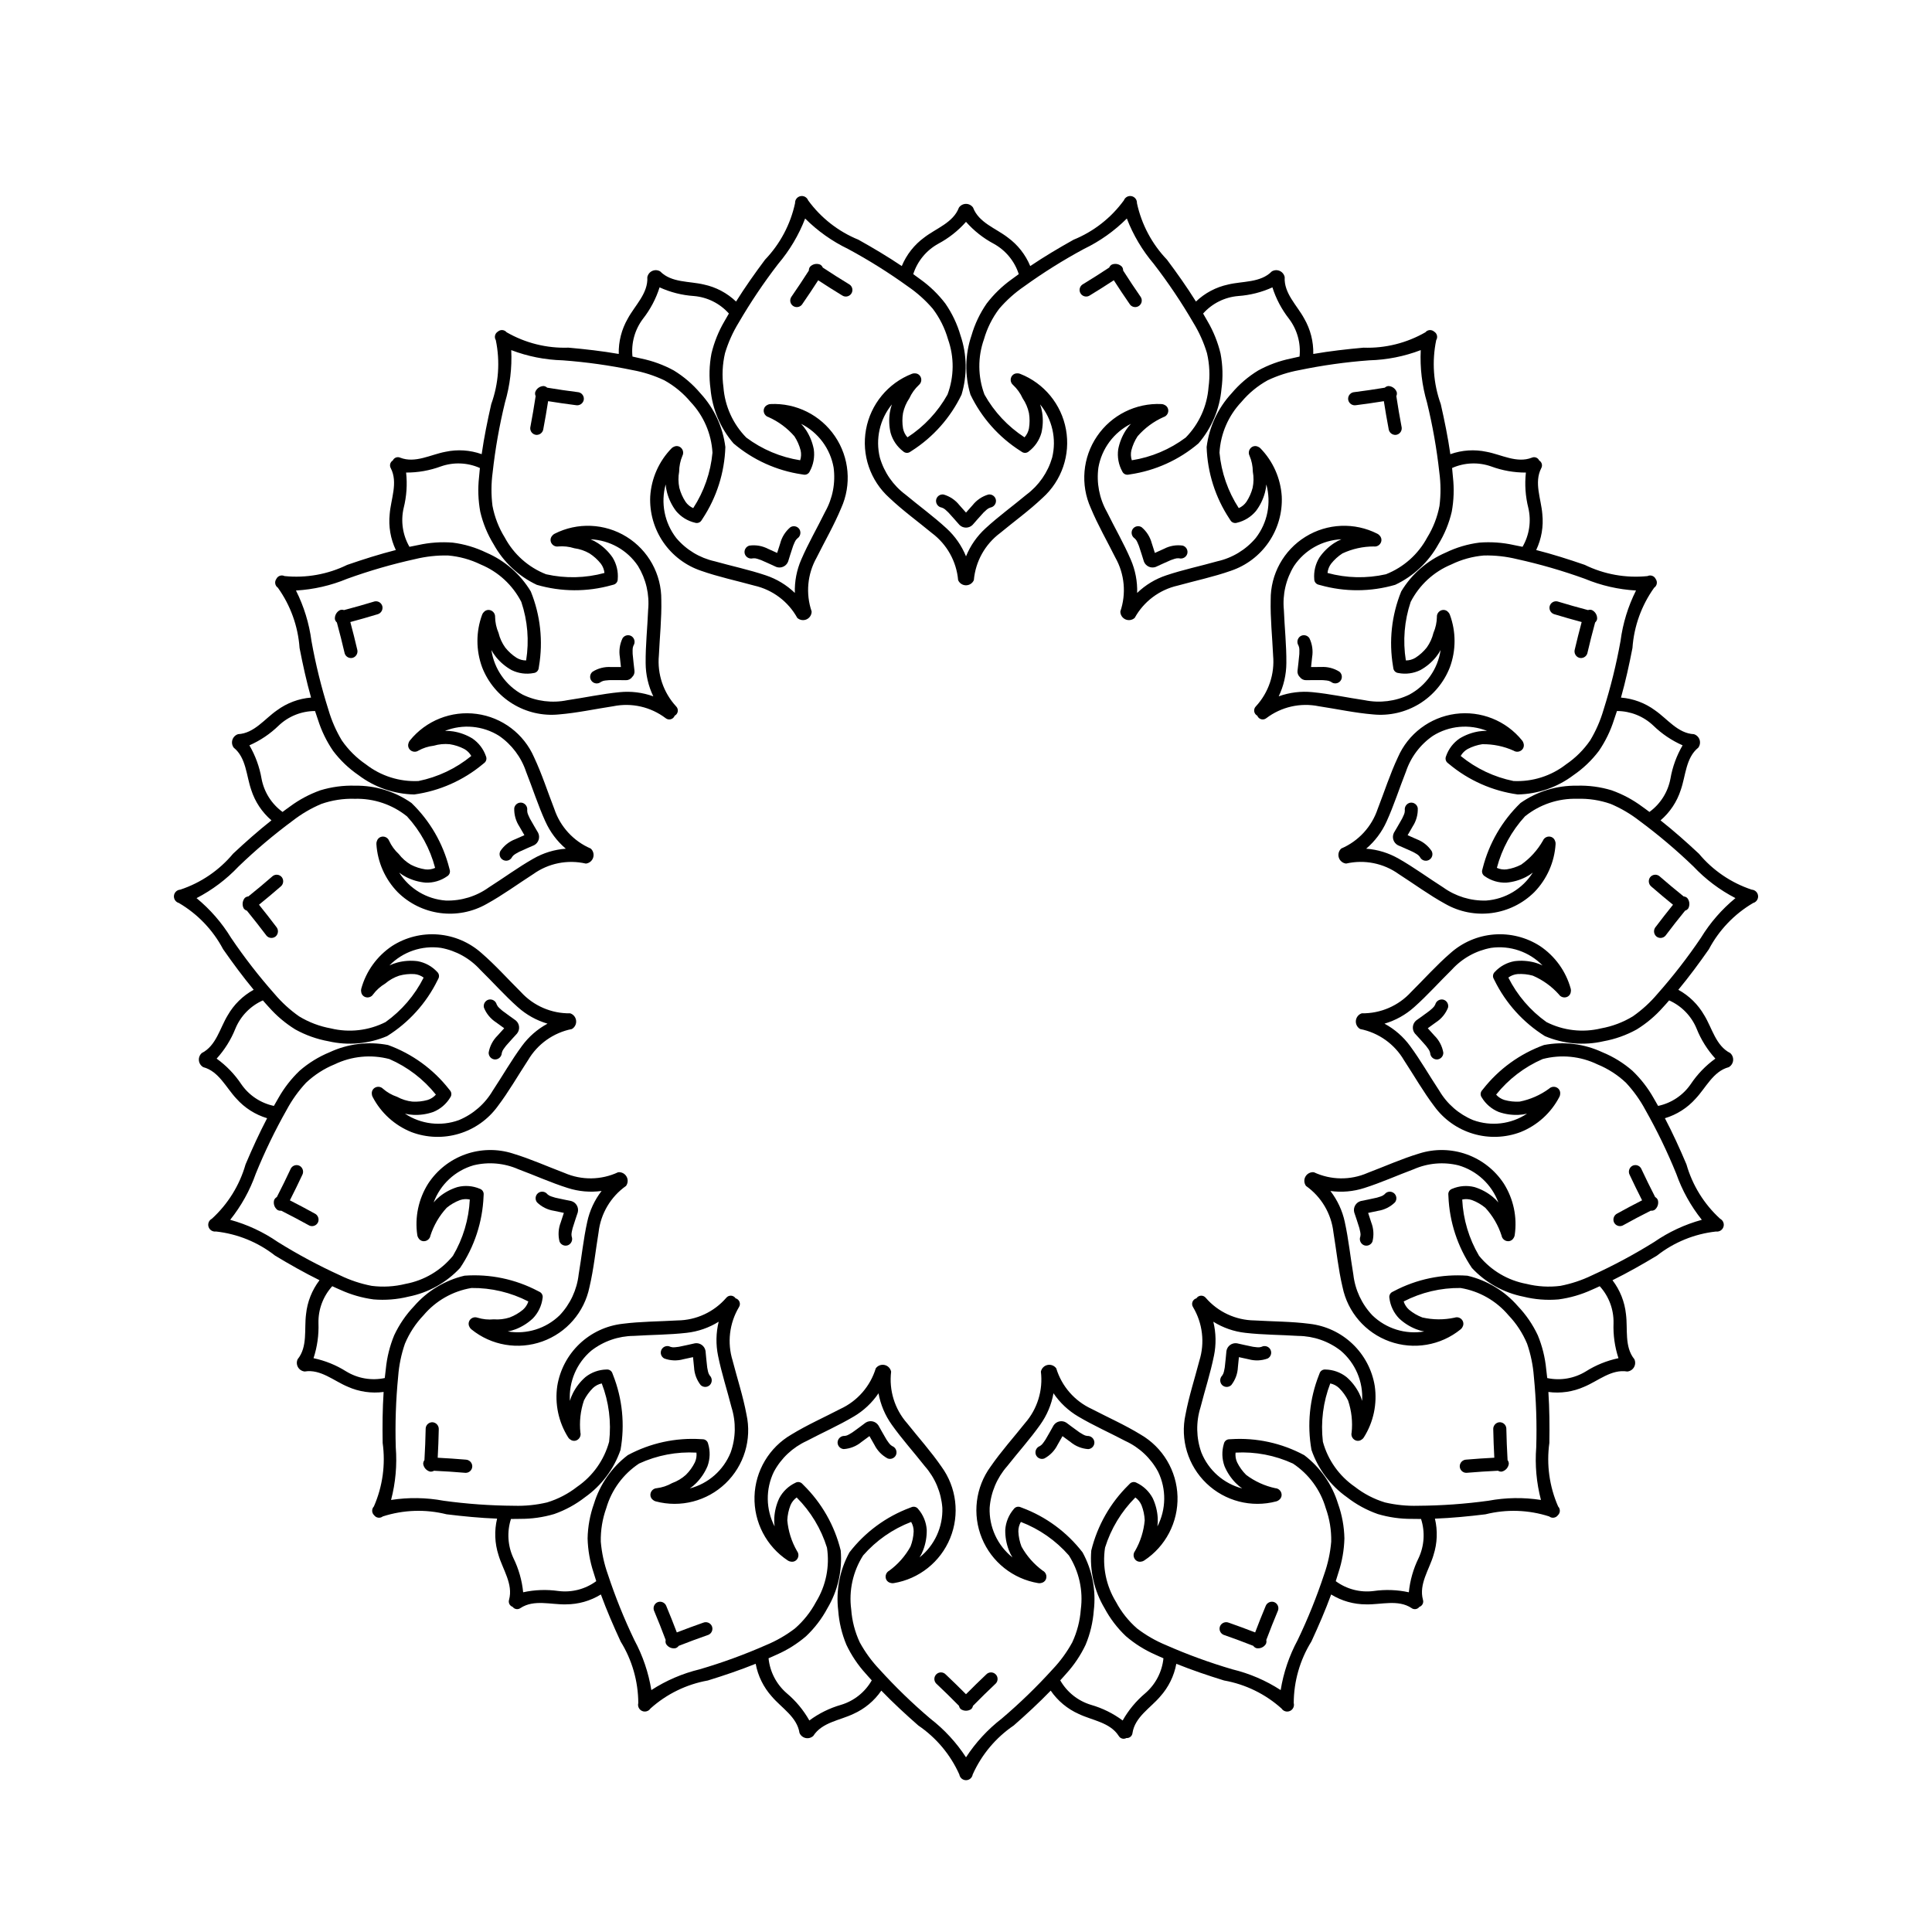 <?xml version="1.0" encoding="UTF-8"?>
<!-- Uploaded to: SVG Repo, www.svgrepo.com, Generator: SVG Repo Mixer Tools -->
<svg fill="#000000" width="800px" height="800px" version="1.1" viewBox="144 144 512 512" xmlns="http://www.w3.org/2000/svg">
 <g>
  <path d="m285.84 247.92c-0.082 0.352-0.043 0.723 0.113 1.051-0.426 2.789-0.895 5.57-1.426 8.344-0.102 0.957 0.582 1.816 1.539 1.93 0.949 0.082 1.797-0.602 1.918-1.547 0.469-2.453 0.887-4.914 1.273-7.383 2.453 0.391 4.91 0.754 7.375 1.062l0.004 0.004c0.938 0.168 1.844-0.43 2.055-1.359 0.191-0.945-0.41-1.863-1.352-2.07-2.785-0.348-5.562-0.758-8.332-1.215-0.262-0.246-0.598-0.398-0.957-0.434-1 0.035-1.879 0.676-2.215 1.617z"/>
  <path d="m280.55 366.4c-1.613 0.605-2.996 1.703-3.953 3.137-0.219 0.414-0.266 0.898-0.121 1.348 0.141 0.445 0.457 0.816 0.875 1.027 0.422 0.211 0.906 0.246 1.352 0.094 0.445-0.152 0.809-0.48 1.008-0.902l0.012-0.02 0.113-0.145 0.277-0.293 0.031-0.027 0.078-0.059 0.391-0.273c0.273-0.176 0.551-0.332 0.84-0.477l0.145-0.074 0.387-0.176c1.184-0.531 2.363-1.074 3.559-1.574 1.188-0.629 1.656-2.086 1.062-3.289-0.676-1.113-1.312-2.25-1.961-3.379l-0.207-0.367-0.074-0.145c-0.148-0.289-0.281-0.582-0.402-0.883l-0.156-0.453-0.027-0.09-0.008-0.043-0.051-0.398-0.008-0.184v-0.023c0.133-0.945-0.496-1.832-1.434-2.012-0.949-0.152-1.84 0.492-2 1.438-0.062 1.727 0.414 3.43 1.363 4.875 0.43 0.77 0.883 1.531 1.328 2.297-0.809 0.352-1.617 0.703-2.418 1.07z"/>
  <path d="m227.41 465.6c-2.176-1.207-4.375-2.367-6.59-3.5 1.129-2.227 2.231-4.461 3.285-6.723h0.004c0.449-0.84 0.164-1.887-0.648-2.387-0.836-0.473-1.898-0.18-2.375 0.656-1.191 2.555-2.43 5.086-3.723 7.594v-0.004c-0.316 0.176-0.566 0.449-0.707 0.781-0.277 0.961 0.059 1.996 0.848 2.613 0.305 0.188 0.668 0.262 1.027 0.215 2.508 1.27 4.992 2.582 7.453 3.941h-0.004c0.879 0.395 1.906 0.004 2.305-0.871 0.367-0.883-0.016-1.898-0.875-2.316z"/>
  <path d="m292.6 467.95c-0.629 1.609-0.742 3.379-0.324 5.055 0.352 0.895 1.359 1.336 2.254 0.988 0.879-0.375 1.312-1.367 0.984-2.266l-0.008-0.023-0.031-0.18-0.027-0.402v-0.047l0.008-0.094 0.062-0.477h-0.004c0.055-0.316 0.125-0.633 0.215-0.945l0.043-0.156 0.129-0.406c0.398-1.238 0.789-2.484 1.219-3.715h-0.004c0.332-1.297-0.43-2.625-1.719-2.992-1.273-0.242-2.539-0.523-3.809-0.797l-0.414-0.09-0.156-0.043v-0.004c-0.312-0.078-0.621-0.176-0.922-0.289l-0.441-0.184-0.082-0.039-0.039-0.023-0.332-0.23-0.145-0.117-0.016-0.016h0.004c-0.605-0.75-1.703-0.871-2.453-0.27-0.75 0.605-0.871 1.703-0.27 2.453 1.234 1.203 2.812 1.984 4.516 2.242 0.859 0.195 1.723 0.363 2.586 0.543-0.273 0.844-0.562 1.68-0.824 2.523z"/>
  <path d="m330.36 574.03c-2.348 0.816-4.676 1.684-6.996 2.582-0.891-2.332-1.805-4.652-2.769-6.953-0.316-0.898-1.285-1.387-2.199-1.109-0.91 0.309-1.402 1.293-1.102 2.211 1.094 2.602 2.133 5.219 3.121 7.863l-0.004-0.004c-0.082 0.355-0.047 0.723 0.105 1.051 0.523 0.852 1.516 1.297 2.5 1.117 0.344-0.105 0.641-0.324 0.844-0.621 2.617-1.023 5.246-2.008 7.898-2.93h0.004c0.875-0.398 1.273-1.422 0.891-2.305-0.398-0.867-1.41-1.266-2.293-0.902z"/>
  <path d="m375.73 526.89c0.766 1.543 1.996 2.812 3.516 3.621 0.902 0.336 1.902-0.121 2.242-1.023 0.312-0.898-0.133-1.891-1.02-2.25l-0.02-0.012-0.152-0.098-0.316-0.246-0.031-0.027-0.066-0.07-0.309-0.363h-0.004c-0.199-0.254-0.387-0.52-0.559-0.793l-0.086-0.137-0.215-0.367c-0.648-1.129-1.309-2.25-1.93-3.394h-0.004c-0.738-1.117-2.234-1.438-3.363-0.719-1.031 0.789-2.086 1.547-3.137 2.312l-0.344 0.25-0.137 0.09v-0.004c-0.266 0.18-0.543 0.344-0.828 0.496l-0.43 0.207-0.086 0.035-0.043 0.016-0.391 0.094-0.18 0.027h-0.023l-0.004-0.004c-0.953-0.031-1.762 0.691-1.84 1.645-0.055 0.957 0.676 1.781 1.633 1.848 1.719-0.117 3.356-0.773 4.68-1.871 0.719-0.512 1.422-1.043 2.133-1.57 0.438 0.773 0.863 1.547 1.312 2.309z"/>
  <path d="m474.91 504.22c1.66 0.461 3.418 0.391 5.031-0.203 0.852-0.445 1.18-1.496 0.742-2.348-0.441-0.852-1.488-1.191-2.344-0.758l-0.02 0.008-0.176 0.051-0.395 0.074-0.047 0.004-0.094 0.004c-0.16 0.004-0.316 0-0.477-0.012-0.32-0.023-0.641-0.059-0.957-0.113l-0.16-0.027-0.414-0.086c-1.27-0.27-2.539-0.527-3.801-0.828-1.328-0.191-2.562 0.711-2.781 2.031-0.105 1.301-0.254 2.594-0.391 3.891l-0.047 0.422-0.023 0.16v0.004c-0.047 0.32-0.109 0.637-0.191 0.949l-0.137 0.457-0.031 0.086-0.02 0.043-0.191 0.355-0.102 0.156-0.016 0.016h0.004c-0.66 0.691-0.668 1.777-0.02 2.477 0.676 0.684 1.777 0.691 2.461 0.016 1.062-1.363 1.672-3.019 1.746-4.746 0.102-0.879 0.18-1.762 0.266-2.644 0.863 0.191 1.723 0.391 2.582 0.562z"/>
  <path d="m543.85 531.94c0.008-0.359-0.109-0.711-0.328-1-0.16-2.816-0.277-5.637-0.332-8.461-0.098-0.957-0.945-1.656-1.902-1.566-0.945 0.121-1.633 0.965-1.559 1.914 0.047 2.5 0.148 4.992 0.281 7.484-2.481 0.129-4.961 0.289-7.434 0.504-0.953 0.031-1.715 0.805-1.73 1.758 0.008 0.961 0.785 1.738 1.746 1.742 2.797-0.242 5.598-0.418 8.402-0.555 0.309 0.188 0.668 0.27 1.027 0.223 0.969-0.246 1.691-1.051 1.828-2.043z"/>
  <path d="m578.91 453.64c-0.473-0.836-1.535-1.129-2.371-0.656-0.816 0.496-1.102 1.547-0.652 2.387 1.055 2.262 2.156 4.5 3.285 6.723-2.215 1.133-4.414 2.293-6.59 3.5h0.004c-0.859 0.418-1.242 1.434-0.871 2.316 0.398 0.875 1.426 1.266 2.301 0.871 2.457-1.363 4.941-2.68 7.453-3.941 0.359 0.047 0.719-0.027 1.027-0.215 0.789-0.617 1.125-1.652 0.848-2.613-0.141-0.332-0.391-0.605-0.707-0.781-1.289-2.508-2.531-5.039-3.727-7.59z"/>
  <path d="m524.52 414.94c1.453-0.93 2.578-2.293 3.219-3.894 0.234-0.93-0.32-1.883-1.246-2.133-0.93-0.215-1.863 0.336-2.125 1.254l-0.008 0.02-0.082 0.164-0.211 0.344-0.027 0.039-0.059 0.07-0.328 0.348h0.004c-0.23 0.227-0.473 0.441-0.727 0.641l-0.125 0.102-0.34 0.25c-1.047 0.766-2.09 1.543-3.156 2.285l-0.004 0.004c-1.027 0.859-1.188 2.383-0.359 3.438 0.891 0.949 1.75 1.926 2.613 2.894l0.281 0.316 0.102 0.125 0.004 0.004c0.207 0.25 0.398 0.508 0.578 0.777l0.246 0.41 0.043 0.082 0.02 0.043 0.133 0.379 0.047 0.18 0.004 0.023v-0.004c0.062 0.953 0.863 1.688 1.816 1.668 0.961-0.051 1.699-0.863 1.66-1.824-0.297-1.703-1.113-3.269-2.344-4.481-0.582-0.664-1.18-1.312-1.773-1.969 0.719-0.516 1.438-1.023 2.144-1.555z"/>
  <path d="m555.99 306.8c2.375 0.727 4.769 1.398 7.168 2.047-0.645 2.41-1.258 4.832-1.824 7.262-0.266 0.918 0.227 1.883 1.129 2.199 0.918 0.285 1.895-0.223 2.188-1.137 0.637-2.75 1.332-5.484 2.074-8.207l-0.004 0.004c0.273-0.238 0.461-0.559 0.531-0.914 0.07-0.996-0.469-1.941-1.367-2.379-0.344-0.117-0.711-0.117-1.051 0.004-2.715-0.719-5.418-1.477-8.102-2.297-0.941-0.199-1.867 0.398-2.07 1.336-0.184 0.938 0.398 1.852 1.328 2.082z"/>
  <path d="m491.73 318.13c0.281-1.703 0.027-3.457-0.727-5.012-0.531-0.801-1.609-1.023-2.41-0.496-0.785 0.551-1 1.613-0.496 2.426l0.012 0.02 0.066 0.172 0.113 0.387 0.012 0.047 0.012 0.09 0.039 0.477c0.012 0.324 0.008 0.648-0.012 0.973l-0.008 0.164-0.043 0.422c-0.133 1.297-0.258 2.594-0.422 3.887h-0.004c-0.094 0.652 0.141 1.312 0.633 1.754 0.383 0.539 1.012 0.844 1.668 0.816 1.297-0.031 2.594-0.02 3.891-0.016 0.141 0 0.281 0 0.422 0.004l0.16 0.008 0.004-0.004c0.32 0.012 0.641 0.043 0.961 0.09l0.469 0.09 0.09 0.02 0.043 0.016 0.371 0.156 0.164 0.082 0.02 0.012h-0.004c0.746 0.613 1.848 0.5 2.457-0.246s0.5-1.844-0.246-2.457c-1.457-0.918-3.164-1.355-4.879-1.25-0.879-0.012-1.762 0.004-2.641 0.008 0.094-0.875 0.203-1.758 0.285-2.637z"/>
  <path d="m432.86 222.26c2.129-1.289 4.227-2.625 6.309-3.988 1.352 2.094 2.727 4.176 4.148 6.223h0.004c0.227 0.41 0.613 0.707 1.062 0.828 0.453 0.121 0.934 0.055 1.336-0.18 0.402-0.238 0.695-0.625 0.809-1.078 0.113-0.457 0.039-0.934-0.203-1.332-1.605-2.312-3.164-4.66-4.68-7.039 0.008-0.363-0.102-0.719-0.32-1.008-0.688-0.723-1.75-0.949-2.672-0.57-0.316 0.176-0.562 0.453-0.699 0.789-2.348 1.547-4.719 3.055-7.121 4.516-0.379 0.27-0.633 0.676-0.707 1.133-0.078 0.457 0.031 0.926 0.301 1.305 0.559 0.781 1.652 0.965 2.434 0.402z"/>
  <path d="m394.05 275.05c-0.949-0.137-1.832 0.52-1.977 1.469-0.121 0.945 0.52 1.82 1.457 1.988l0.023 0.004 0.172 0.066 0.363 0.172 0.043 0.023 0.074 0.051 0.379 0.289v0.004c0.246 0.207 0.484 0.43 0.707 0.66l0.113 0.117 0.285 0.316c0.867 0.969 1.746 1.93 2.59 2.918l0.004-0.004c0.953 0.938 2.484 0.938 3.438 0 0.844-0.988 1.723-1.949 2.59-2.918l0.285-0.316 0.113-0.117v0.004c0.227-0.23 0.461-0.453 0.711-0.66l0.379-0.289 0.074-0.051 0.043-0.023 0.363-0.172 0.172-0.066 0.023-0.004-0.004-0.004c0.938-0.168 1.582-1.043 1.461-1.988-0.145-0.949-1.031-1.605-1.98-1.469-1.656 0.473-3.121 1.457-4.188 2.809-0.598 0.652-1.176 1.316-1.762 1.98-0.586-0.66-1.164-1.328-1.762-1.98-1.07-1.352-2.535-2.336-4.191-2.809z"/>
  <path d="m305.91 320.77c-1.715-0.105-3.422 0.332-4.879 1.25-0.746 0.609-0.855 1.707-0.246 2.453 0.609 0.75 1.711 0.859 2.457 0.25l0.02-0.012 0.164-0.082 0.371-0.156 0.039-0.02 0.09-0.02 0.469-0.09c0.32-0.047 0.641-0.074 0.961-0.09l0.16-0.008c0.141-0.004 0.281-0.004 0.422-0.004 1.297 0 2.594-0.016 3.891 0.016l0.004 0.004c0.656 0.027 1.285-0.277 1.672-0.812 0.488-0.445 0.727-1.102 0.629-1.758-0.164-1.293-0.289-2.59-0.422-3.887l-0.043-0.422-0.008-0.164h-0.004c-0.02-0.324-0.023-0.648-0.008-0.973l0.039-0.477 0.008-0.094 0.012-0.047 0.113-0.387 0.066-0.172 0.012-0.02v0.004c0.504-0.812 0.289-1.875-0.492-2.426-0.805-0.527-1.883-0.305-2.41 0.496-0.758 1.555-1.012 3.305-0.727 5.012 0.082 0.879 0.188 1.762 0.285 2.641-0.883-0.004-1.762-0.02-2.644-0.008z"/>
  <path d="m232.75 308.06c0.066 0.352 0.254 0.672 0.527 0.91 0.738 2.723 1.438 5.457 2.074 8.207v-0.004c0.293 0.918 1.27 1.422 2.184 1.137 0.902-0.316 1.398-1.281 1.129-2.199-0.562-2.434-1.18-4.852-1.824-7.262 2.398-0.645 4.793-1.32 7.168-2.047h0.004c0.926-0.23 1.508-1.145 1.328-2.082-0.207-0.938-1.129-1.535-2.07-1.336-2.684 0.82-5.391 1.582-8.102 2.297v0.004c-0.34-0.121-0.711-0.125-1.051-0.008-0.898 0.441-1.441 1.383-1.367 2.383z"/>
  <path d="m214.64 391.98c0.637 0.715 1.738 0.781 2.457 0.145 0.691-0.656 0.754-1.742 0.141-2.473-1.496-1.992-3.039-3.949-4.602-5.891 1.93-1.57 3.844-3.164 5.723-4.801l-0.004 0.004c0.754-0.59 0.914-1.66 0.371-2.445-0.57-0.773-1.656-0.941-2.43-0.375-2.121 1.848-4.277 3.652-6.473 5.414h-0.004c-0.359 0.027-0.695 0.176-0.961 0.422-0.629 0.777-0.738 1.848-0.285 2.734 0.207 0.297 0.508 0.516 0.852 0.617 1.777 2.184 3.516 4.402 5.215 6.648z"/>
  <path d="m275.84 418.46c-1.227 1.215-2.043 2.781-2.34 4.481-0.039 0.961 0.699 1.777 1.66 1.828 0.953 0.016 1.75-0.719 1.816-1.668l0.004-0.023 0.047-0.18 0.133-0.379 0.02-0.043 0.043-0.082 0.246-0.41v0.004c0.18-0.27 0.371-0.531 0.578-0.781l0.102-0.125 0.281-0.316c0.867-0.969 1.727-1.949 2.613-2.894v-0.004c0.828-1.055 0.668-2.574-0.359-3.438-1.066-0.742-2.109-1.52-3.156-2.285l-0.34-0.25-0.125-0.102c-0.254-0.203-0.496-0.414-0.727-0.641l-0.328-0.348-0.059-0.07-0.027-0.039-0.211-0.344-0.082-0.164-0.008-0.02v-0.004c-0.258-0.918-1.191-1.469-2.121-1.254-0.93 0.254-1.484 1.203-1.246 2.137 0.641 1.602 1.766 2.961 3.219 3.894 0.707 0.527 1.426 1.039 2.144 1.555-0.594 0.652-1.195 1.301-1.777 1.965z"/>
  <path d="m267.43 530.82c-2.477-0.215-4.953-0.371-7.434-0.504 0.133-2.492 0.234-4.988 0.281-7.484h-0.004c0.074-0.949-0.609-1.793-1.559-1.914-0.957-0.086-1.805 0.613-1.902 1.566-0.055 2.82-0.168 5.641-0.332 8.461-0.219 0.289-0.332 0.641-0.328 1.004 0.141 0.988 0.863 1.793 1.828 2.043 0.359 0.043 0.723-0.039 1.027-0.227 2.805 0.133 5.606 0.312 8.402 0.555 0.961-0.004 1.742-0.777 1.75-1.738-0.016-0.957-0.777-1.73-1.73-1.762z"/>
  <path d="m327.93 506.3c0.074 1.727 0.688 3.387 1.746 4.75 0.688 0.672 1.785 0.664 2.461-0.02 0.652-0.699 0.645-1.785-0.016-2.473l-0.016-0.016-0.102-0.156-0.191-0.355-0.02-0.043-0.031-0.086-0.137-0.457c-0.078-0.316-0.141-0.633-0.188-0.953l-0.023-0.16-0.047-0.422c-0.137-1.297-0.285-2.594-0.391-3.891v-0.004c-0.223-1.32-1.457-2.223-2.781-2.031-1.262 0.301-2.531 0.559-3.801 0.828l-0.414 0.086-0.16 0.027h-0.004c-0.316 0.055-0.637 0.094-0.957 0.113-0.16 0.008-0.316 0.012-0.477 0.012l-0.094-0.004-0.047-0.004-0.395-0.074-0.176-0.051-0.02-0.008c-0.855-0.434-1.902-0.094-2.344 0.758-0.438 0.852-0.109 1.902 0.742 2.348 1.613 0.594 3.375 0.664 5.031 0.203 0.863-0.172 1.723-0.371 2.582-0.562 0.086 0.883 0.164 1.766 0.266 2.644z"/>
  <path d="m405.34 587.77c-1.812 1.707-3.59 3.453-5.344 5.219-1.754-1.766-3.531-3.512-5.344-5.219h-0.004c-0.648-0.711-1.754-0.762-2.465-0.109-0.711 0.648-0.758 1.754-0.109 2.465 2.062 1.941 4.086 3.922 6.07 5.945v-0.004c0.062 0.34 0.23 0.648 0.484 0.879 0.828 0.551 1.902 0.551 2.734 0 0.25-0.23 0.422-0.539 0.48-0.879 1.988-2.019 4.012-4 6.07-5.945v0.004c0.648-0.711 0.602-1.816-0.109-2.465-0.711-0.652-1.812-0.602-2.465 0.109z"/>
  <path d="m427.71 526.16c1.324 1.098 2.961 1.754 4.68 1.871 0.957-0.062 1.688-0.891 1.633-1.848-0.078-0.953-0.887-1.676-1.84-1.645h-0.023l-0.18-0.027-0.391-0.094-0.043-0.016-0.086-0.035-0.43-0.207-0.004 0.004c-0.285-0.148-0.562-0.316-0.828-0.496l-0.137-0.09-0.344-0.246c-1.051-0.766-2.106-1.523-3.137-2.312-1.129-0.719-2.625-0.398-3.363 0.719-0.621 1.145-1.281 2.266-1.93 3.394l-0.215 0.367-0.086 0.137c-0.176 0.273-0.359 0.539-0.559 0.793l-0.309 0.363-0.066 0.07-0.031 0.027-0.316 0.246-0.152 0.098-0.02 0.012h-0.008c-0.883 0.359-1.332 1.352-1.02 2.25 0.34 0.902 1.34 1.359 2.242 1.023 1.52-0.809 2.75-2.078 3.516-3.621 0.449-0.762 0.879-1.535 1.312-2.305 0.711 0.523 1.414 1.055 2.133 1.566z"/>
  <path d="m469.63 574.03c-0.883-0.359-1.891 0.035-2.293 0.898-0.379 0.887 0.02 1.91 0.895 2.305 2.652 0.922 5.285 1.906 7.898 2.93v0.004c0.203 0.297 0.504 0.516 0.848 0.621 0.984 0.176 1.973-0.266 2.496-1.117 0.152-0.328 0.191-0.699 0.105-1.051 0.992-2.641 2.031-5.262 3.121-7.863 0.297-0.914-0.195-1.898-1.105-2.207-0.91-0.277-1.879 0.211-2.199 1.109-0.969 2.301-1.883 4.621-2.769 6.953-2.32-0.895-4.648-1.766-6.996-2.582z"/>
  <path d="m442.5 604.6c0.82 0.074 1.547-0.527 1.625-1.348 0.648-4.242 4.766-6.617 7.336-9.652 2.199-2.445 3.68-5.445 4.277-8.676 4.156 1.672 8.406 3.109 12.68 4.43l0.004-0.004c5.66 1.012 10.926 3.582 15.199 7.426 0.484 0.734 1.426 1.008 2.231 0.648 0.801-0.355 1.227-1.246 1-2.094 0.02-5.769 1.641-11.422 4.684-16.324 1.887-4.086 3.684-8.223 5.231-12.449v-0.004c2.781 1.715 5.988 2.625 9.258 2.621 3.965 0.109 8.473-1.379 12.043 0.977v0.004c0.66 0.488 1.594 0.344 2.082-0.316 0.781-0.266 1.203-1.113 0.945-1.895-1.125-4.141 1.676-7.996 2.797-11.82h-0.004c1.012-3.125 1.145-6.469 0.383-9.664 4.477-0.172 8.945-0.609 13.395-1.152h-0.004c5.574-1.395 11.426-1.199 16.891 0.566 0.344 0.27 0.781 0.391 1.215 0.328 0.434-0.059 0.824-0.289 1.082-0.641 0.32-0.297 0.512-0.711 0.523-1.152 0.012-0.438-0.152-0.859-0.453-1.176-2.316-5.289-3.121-11.113-2.324-16.832 0.07-4.504 0.039-9.016-0.258-13.512h-0.004c3.242 0.43 6.535-0.055 9.52-1.391 3.664-1.52 7.184-4.723 11.398-4.031 0.742-0.07 1.406-0.496 1.777-1.145 0.371-0.648 0.406-1.434 0.094-2.113-2.703-3.324-1.703-7.988-2.227-11.941-0.34-3.266-1.574-6.379-3.57-8.992 4.023-1.988 7.934-4.207 11.777-6.519 4.523-3.551 9.945-5.766 15.66-6.391 0.867 0.125 1.699-0.395 1.969-1.23 0.27-0.836-0.102-1.742-0.879-2.148-4.258-3.887-7.348-8.883-8.93-14.426-1.754-4.137-3.617-8.238-5.707-12.219 3.141-0.941 5.957-2.734 8.137-5.184 2.734-2.887 4.652-7.254 8.781-8.344 0.648-0.367 1.082-1.027 1.16-1.77s-0.211-1.477-0.77-1.973c-3.812-1.93-4.789-6.602-6.863-9.996h-0.004c-1.625-2.848-4.008-5.195-6.883-6.773 2.863-3.457 5.539-7.078 8.109-10.758h-0.004c2.695-5.09 6.754-9.328 11.719-12.238 0.848-0.238 1.398-1.051 1.309-1.926-0.094-0.871-0.801-1.555-1.676-1.609-5.461-1.809-10.309-5.109-13.996-9.523-3.281-3.066-6.648-6.055-10.172-8.84v-0.004c2.492-2.137 4.348-4.922 5.352-8.051 1.328-3.758 1.316-8.527 4.648-11.215v0.004c0.445-0.602 0.574-1.379 0.348-2.09-0.23-0.711-0.793-1.266-1.504-1.488-4.266-0.203-7.043-4.074-10.316-6.324v-0.004c-2.633-1.934-5.754-3.102-9.016-3.367 1.219-4.328 2.184-8.73 3.043-13.145 0.402-5.754 2.394-11.285 5.754-15.977 0.363-0.246 0.609-0.625 0.688-1.059 0.078-0.43-0.02-0.875-0.273-1.23-0.18-0.398-0.512-0.707-0.926-0.855-0.41-0.148-0.863-0.125-1.258 0.066-5.715 0.582-11.477-0.449-16.637-2.977-4.238-1.461-8.516-2.824-12.863-3.93h0.004c1.406-2.965 1.969-6.262 1.625-9.527-0.305-3.977-2.25-8.328-0.293-12.145 0.414-0.715 0.18-1.629-0.531-2.051-0.34-0.75-1.223-1.086-1.973-0.746-3.977 1.559-8.082-0.84-11.98-1.562-3.195-0.684-6.519-0.465-9.598 0.633-0.637-4.461-1.539-8.883-2.539-13.273-1.965-5.43-2.379-11.297-1.207-16.949 0.23-0.371 0.305-0.82 0.199-1.246-0.102-0.426-0.375-0.793-0.75-1.016-0.328-0.289-0.758-0.434-1.191-0.402-0.438 0.031-0.84 0.242-1.117 0.578-4.981 2.863-10.664 4.281-16.402 4.082-4.453 0.398-8.91 0.902-13.32 1.668 0.078-3.285-0.75-6.527-2.394-9.371-1.887-3.504-5.422-6.691-5.18-10.977h0.004c-0.141-0.73-0.633-1.352-1.312-1.656-0.68-0.305-1.465-0.258-2.106 0.125-3.004 3.051-7.723 2.539-11.578 3.473v0.004c-3.203 0.684-6.156 2.246-8.523 4.508-2.387-3.816-4.988-7.496-7.68-11.094-3.992-4.164-6.746-9.352-7.961-14.988 0.047-0.879-0.555-1.66-1.414-1.844-0.859-0.184-1.723 0.285-2.043 1.105-3.387 4.652-8.004 8.266-13.332 10.438-3.91 2.188-7.769 4.481-11.488 6.984-1.254-3.035-3.324-5.664-5.981-7.594-3.144-2.43-7.66-3.894-9.172-7.91h0.004c-0.43-0.609-1.125-0.977-1.871-0.977s-1.445 0.367-1.871 0.977c-1.512 4.016-6.027 5.481-9.172 7.91-2.656 1.93-4.723 4.559-5.981 7.594-3.719-2.504-7.578-4.797-11.488-6.984h0.004c-5.332-2.172-9.949-5.785-13.336-10.438-0.316-0.82-1.184-1.289-2.043-1.105-0.859 0.184-1.457 0.965-1.414 1.844-1.211 5.637-3.969 10.824-7.957 14.988-2.691 3.602-5.293 7.281-7.68 11.094h-0.004c-2.367-2.262-5.316-3.824-8.523-4.508-3.856-0.934-8.574-0.426-11.578-3.473l0.004-0.004c-0.641-0.383-1.43-0.43-2.109-0.125-0.68 0.305-1.168 0.926-1.309 1.656 0.246 4.285-3.293 7.469-5.18 10.977-1.641 2.844-2.469 6.086-2.391 9.367-4.41-0.766-8.863-1.27-13.32-1.668-5.742 0.199-11.426-1.215-16.402-4.082-0.281-0.336-0.684-0.543-1.117-0.578-0.438-0.031-0.867 0.113-1.191 0.402-0.379 0.227-0.648 0.59-0.75 1.016-0.105 0.426-0.031 0.875 0.199 1.25 1.172 5.652 0.754 11.516-1.207 16.945-1 4.391-1.902 8.812-2.539 13.273-3.078-1.098-6.402-1.316-9.598-0.629-3.898 0.723-8.004 3.117-11.98 1.562l-0.004-0.004c-0.75-0.34-1.633-0.004-1.973 0.746-0.707 0.422-0.941 1.336-0.527 2.051 1.957 3.816 0.016 8.172-0.293 12.145-0.344 3.266 0.219 6.562 1.625 9.531-4.344 1.105-8.625 2.469-12.863 3.93v-0.004c-5.156 2.527-10.922 3.559-16.637 2.977-0.391-0.191-0.844-0.215-1.258-0.066-0.41 0.148-0.742 0.457-0.922 0.855-0.254 0.355-0.352 0.801-0.273 1.23 0.078 0.434 0.324 0.812 0.688 1.059 3.359 4.691 5.352 10.223 5.754 15.977 0.859 4.414 1.824 8.816 3.043 13.145-3.262 0.266-6.383 1.434-9.02 3.371-3.269 2.254-6.051 6.121-10.316 6.324h0.004c-0.715 0.223-1.273 0.781-1.504 1.488-0.23 0.711-0.102 1.492 0.348 2.09 3.332 2.684 3.32 7.457 4.648 11.215h-0.004c1.008 3.125 2.859 5.91 5.352 8.047-3.523 2.785-6.891 5.773-10.172 8.84v0.004c-3.688 4.414-8.531 7.715-13.992 9.523-0.879 0.059-1.586 0.738-1.676 1.609-0.09 0.875 0.461 1.688 1.305 1.926 4.969 2.91 9.027 7.152 11.719 12.242 2.57 3.68 5.242 7.301 8.109 10.758v-0.004c-2.875 1.582-5.262 3.926-6.887 6.773-2.074 3.398-3.051 8.066-6.863 9.996v0.004c-0.562 0.492-0.848 1.227-0.77 1.969 0.078 0.742 0.508 1.402 1.16 1.77 4.129 1.09 6.051 5.457 8.781 8.344 2.18 2.449 4.996 4.242 8.137 5.188-2.086 3.981-3.953 8.078-5.707 12.219v-0.004c-1.582 5.543-4.676 10.539-8.934 14.426-0.777 0.406-1.148 1.312-0.879 2.148 0.273 0.836 1.105 1.355 1.973 1.23 5.715 0.629 11.137 2.84 15.656 6.391 3.844 2.316 7.754 4.531 11.777 6.519-1.992 2.613-3.231 5.727-3.566 8.996-0.523 3.953 0.477 8.617-2.227 11.941v-0.004c-0.316 0.68-0.281 1.465 0.09 2.113 0.375 0.648 1.035 1.074 1.781 1.145 4.215-0.691 7.734 2.512 11.398 4.031 2.981 1.336 6.277 1.82 9.516 1.391-0.297 4.496-0.332 9.012-0.258 13.512 0.797 5.719-0.008 11.543-2.324 16.832-0.305 0.316-0.469 0.738-0.453 1.18 0.012 0.438 0.199 0.852 0.523 1.148 0.258 0.352 0.648 0.586 1.078 0.645 0.434 0.059 0.871-0.062 1.215-0.332 5.469-1.762 11.32-1.961 16.891-0.566 4.445 0.543 8.914 0.98 13.395 1.152v0.004c-0.766 3.191-0.633 6.535 0.379 9.66 1.121 3.824 3.922 7.676 2.797 11.82-0.258 0.781 0.16 1.629 0.941 1.895 0.488 0.664 1.422 0.805 2.086 0.316 3.57-2.356 8.078-0.871 12.043-0.977v-0.004c3.269 0.004 6.473-0.906 9.258-2.621 1.547 4.231 3.344 8.367 5.231 12.449l-0.004 0.004c3.043 4.902 4.664 10.555 4.688 16.324-0.227 0.848 0.195 1.738 1 2.098 0.801 0.355 1.746 0.082 2.227-0.652 4.277-3.844 9.543-6.414 15.203-7.422 4.277-1.32 8.527-2.758 12.68-4.43 0.602 3.231 2.082 6.231 4.277 8.676 2.57 3.035 6.688 5.41 7.336 9.652 0.289 0.688 0.898 1.191 1.625 1.348 0.73 0.156 1.488-0.055 2.035-0.566 2.309-3.613 7.031-4.098 10.605-5.82v0.004c2.996-1.336 5.562-3.473 7.418-6.18 3.121 3.227 6.422 6.277 9.793 9.23v0.004c4.766 3.238 8.535 7.738 10.883 12.996 0.141 0.867 0.891 1.508 1.77 1.508s1.629-0.641 1.766-1.508c2.352-5.258 6.121-9.758 10.883-12.996 3.371-2.957 6.672-6.004 9.793-9.23v-0.004c1.855 2.707 4.426 4.844 7.418 6.18 3.578 1.723 8.297 2.207 10.605 5.82l0.004-0.004c0.191 0.348 0.516 0.602 0.898 0.707 0.379 0.105 0.785 0.055 1.133-0.137zm77.422-47.652c-1.383 2.832-2.254 5.887-2.566 9.023-3.062-0.668-6.223-0.781-9.328-0.336-3.555 0.453-7.152-0.48-10.039-2.609 0.246-0.762 0.484-1.527 0.715-2.297 0.965-2.914 1.496-5.957 1.578-9.027-0.062-3.141-0.633-6.246-1.691-9.203-1.562-5.117-4.695-9.617-8.953-12.863-5.945-3.203-12.676-4.676-19.418-4.238-0.137-0.012-0.277-0.004-0.414 0.02-0.703-0.004-1.316 0.488-1.461 1.18-0.59 1.949-0.535 4.039 0.164 5.957 0.699 1.668 1.715 3.188 2.988 4.477 0.516 0.531 1.086 1.008 1.699 1.422-4.914-1.281-8.934-4.82-10.824-9.535-1.375-3.856-1.453-8.055-0.227-11.957 1.156-4.547 2.633-9.047 3.559-13.648h0.004c0.617-2.988 0.559-6.078-0.164-9.043 2.578 1.609 5.484 2.617 8.504 2.949 4.641 0.535 9.352 0.512 14.008 0.812h0.004c4.074 0.035 8.023 1.41 11.242 3.91 3.883 3.289 5.988 8.219 5.672 13.301-0.203-0.715-0.477-1.406-0.816-2.066-0.824-1.613-1.949-3.055-3.316-4.242-1.594-1.258-3.555-1.957-5.582-1.996-0.703-0.07-1.359 0.359-1.566 1.035l-0.148 0.387c-2.496 6.312-3.184 13.195-1.992 19.879 1.746 5.062 5.031 9.445 9.402 12.535 2.465 1.922 5.231 3.43 8.18 4.465 2.93 0.867 5.973 1.301 9.031 1.277 0.809 0.02 1.617 0.031 2.43 0.027l-0.004 0.004c1.105 3.426 0.863 7.144-0.668 10.402zm51.684-62.305h-0.004c-0.117 3.152 0.324 6.297 1.309 9.293-3.074 0.641-6.004 1.832-8.656 3.508-3.059 1.871-6.715 2.5-10.223 1.758-0.082-0.809-0.176-1.617-0.281-2.426-0.297-3.059-1.043-6.055-2.211-8.895-1.328-2.84-3.106-5.445-5.269-7.715-3.496-4.035-8.18-6.867-13.379-8.09-6.738-0.492-13.48 0.918-19.457 4.07l-0.367 0.188c-0.648 0.285-1.004 0.984-0.859 1.676 0.246 2.019 1.145 3.906 2.559 5.375 1.316 1.238 2.859 2.211 4.543 2.867 0.688 0.273 1.402 0.477 2.129 0.605-5.004 0.84-10.109-0.75-13.75-4.285-2.812-2.965-4.586-6.769-5.043-10.832-0.785-4.625-1.258-9.34-2.269-13.922h0.004c-0.645-2.981-1.945-5.781-3.809-8.195 3.012 0.414 6.074 0.145 8.965-0.785 4.453-1.41 8.75-3.356 13.125-4.984 3.731-1.637 7.894-1.996 11.852-1.027 4.879 1.418 8.801 5.062 10.562 9.828-0.473-0.566-1.004-1.086-1.582-1.551-1.406-1.137-3.016-1.992-4.742-2.519-1.969-0.496-4.043-0.336-5.91 0.461-0.672 0.223-1.094 0.883-1.016 1.586-0.004 0.137 0 0.277 0.023 0.414 0.273 6.781 2.426 13.352 6.223 18.977 3.641 3.91 8.418 6.57 13.66 7.606 3.031 0.75 6.164 0.996 9.277 0.73 3.031-0.402 5.984-1.254 8.766-2.523 0.734-0.305 1.449-0.652 2.172-0.977 2.43 2.676 3.738 6.176 3.656 9.785zm22.008-78.051c1.168 2.926 2.856 5.621 4.973 7.953-2.555 1.84-4.762 4.125-6.512 6.746-2.035 2.969-5.137 5.043-8.66 5.789-0.402-0.703-0.785-1.414-1.203-2.106-1.508-2.672-3.402-5.102-5.617-7.223-2.363-2.051-5.039-3.703-7.934-4.891-4.836-2.258-10.258-2.93-15.496-1.918-6.363 2.309-11.949 6.352-16.129 11.676l-0.258 0.32h-0.004c-0.473 0.523-0.52 1.309-0.105 1.883 1.043 1.742 2.625 3.102 4.512 3.863 1.703 0.594 3.508 0.852 5.309 0.766 0.738-0.035 1.473-0.141 2.191-0.32-4.219 2.812-9.527 3.445-14.293 1.707-3.773-1.559-6.93-4.309-8.988-7.832-2.59-3.906-4.926-8.02-7.703-11.793-1.793-2.461-4.117-4.484-6.793-5.93 2.918-0.855 5.606-2.352 7.871-4.383 3.496-3.109 6.637-6.644 9.973-9.922 2.746-3.019 6.402-5.051 10.414-5.785 5.023-0.703 10.086 1.027 13.625 4.66-0.664-0.328-1.359-0.586-2.074-0.773-1.746-0.461-3.562-0.586-5.352-0.359-2 0.352-3.832 1.348-5.211 2.836-0.523 0.477-0.645 1.254-0.285 1.863l0.188 0.367c2.988 6.078 7.613 11.203 13.359 14.793 4.914 2.082 10.355 2.559 15.555 1.359 3.074-0.555 6.039-1.613 8.773-3.125 2.606-1.609 4.961-3.594 6.988-5.891 0.555-0.586 1.074-1.203 1.613-1.809v0.004c3.293 1.465 5.894 4.141 7.273 7.473zm-11.469-80.305c2.254 2.195 4.883 3.969 7.762 5.234-1.59 2.723-2.68 5.711-3.219 8.82-0.66 3.547-2.652 6.711-5.57 8.832-0.652-0.477-1.289-0.973-1.953-1.43-2.457-1.824-5.172-3.273-8.055-4.301-2.988-0.91-6.102-1.324-9.227-1.227-5.336-0.082-10.562 1.523-14.934 4.586-4.875 4.711-8.344 10.688-10.012 17.262l-0.105 0.398c-0.223 0.672 0.055 1.406 0.664 1.762 1.66 1.168 3.656 1.762 5.684 1.688 1.801-0.156 3.551-0.656 5.16-1.473 0.664-0.332 1.289-0.73 1.871-1.191-2.711 4.293-7.301 7.043-12.363 7.41-4.074 0.117-8.074-1.105-11.383-3.484-3.945-2.508-7.746-5.312-11.809-7.621v0.004c-2.633-1.516-5.574-2.418-8.605-2.641 2.324-1.977 4.172-4.441 5.418-7.223 1.938-4.269 3.375-8.785 5.098-13.145h0.004c1.285-3.879 3.801-7.227 7.168-9.543 4.297-2.695 9.621-3.184 14.336-1.312-0.738-0.027-1.48 0.02-2.207 0.141-1.785 0.293-3.492 0.922-5.039 1.859-1.684 1.141-2.953 2.797-3.613 4.723-0.285 0.648-0.078 1.406 0.496 1.82l0.32 0.262v-0.004c5.191 4.332 11.492 7.121 18.188 8.047 5.34-0.105 10.504-1.898 14.762-5.113 2.586-1.77 4.863-3.945 6.75-6.445 1.73-2.535 3.078-5.312 4-8.238 0.27-0.77 0.527-1.539 0.777-2.312v-0.004c3.586 0.008 7.035 1.387 9.637 3.859zm-42.965-68.676c2.945 1.086 6.059 1.637 9.195 1.625-0.344 3.133-0.125 6.301 0.645 9.359 0.82 3.508 0.273 7.195-1.531 10.312-0.781-0.168-1.562-0.324-2.348-0.473v-0.004c-2.984-0.66-6.051-0.871-9.098-0.633-3.098 0.391-6.113 1.289-8.922 2.652-4.914 2.109-9.039 5.711-11.789 10.297-2.547 6.293-3.297 13.168-2.16 19.863l0.062 0.41v-0.004c0.066 0.703 0.617 1.266 1.32 1.34 1.988 0.391 4.055 0.113 5.871-0.785 1.582-0.875 2.981-2.051 4.121-3.453 0.469-0.578 0.879-1.195 1.227-1.852-0.742 5.031-3.82 9.414-8.301 11.824-3.664 1.773-7.812 2.289-11.805 1.473-4.617-0.68-9.223-1.684-13.871-2.133-3.019-0.305-6.07 0.074-8.926 1.105 1.32-2.75 2.012-5.762 2.027-8.812 0.043-4.695-0.473-9.406-0.66-14.094-0.395-4.07 0.551-8.16 2.691-11.648 2.828-4.219 7.492-6.84 12.562-7.066-0.688 0.281-1.344 0.629-1.961 1.035-1.508 0.996-2.816 2.273-3.848 3.758-1.078 1.73-1.566 3.762-1.391 5.793 0 0.707 0.496 1.316 1.188 1.461l0.398 0.105c6.5 1.832 13.387 1.805 19.871-0.086 4.836-2.285 8.828-6.031 11.418-10.711 1.645-2.672 2.848-5.594 3.559-8.648 0.555-3.023 0.66-6.109 0.32-9.16-0.062-0.812-0.141-1.621-0.227-2.43v-0.004c3.273-1.461 6.981-1.609 10.359-0.418zm-67.027-45.164c3.129-0.219 6.195-0.992 9.051-2.293 0.953 3.008 2.438 5.816 4.379 8.305 2.176 2.867 3.18 6.457 2.809 10.035-0.793 0.168-1.582 0.348-2.371 0.535-2.996 0.617-5.883 1.676-8.566 3.141-2.676 1.625-5.066 3.68-7.078 6.074-3.637 3.934-5.945 8.91-6.606 14.227 0.215 6.781 2.312 13.371 6.059 19.031l0.223 0.348c0.348 0.613 1.078 0.898 1.75 0.684 1.977-0.465 3.75-1.559 5.047-3.121 1.09-1.449 1.891-3.094 2.363-4.84 0.199-0.719 0.324-1.453 0.375-2.195 1.355 4.91 0.32 10.168-2.801 14.195-2.629 3.117-6.207 5.289-10.188 6.176-4.492 1.27-9.109 2.234-13.535 3.723-2.883 0.957-5.519 2.551-7.707 4.664 0.094-3.051-0.492-6.086-1.711-8.883-1.859-4.305-4.234-8.398-6.305-12.605v0.004c-2.008-3.566-2.801-7.691-2.254-11.746 0.875-5.008 4.074-9.309 8.617-11.59-0.512 0.535-0.973 1.121-1.371 1.746-0.977 1.527-1.656 3.227-1.996 5.008-0.285 2.016 0.09 4.074 1.074 5.859 0.285 0.645 0.984 1 1.672 0.848l0.406-0.066c6.691-0.984 12.969-3.828 18.121-8.207 3.492-4.062 5.625-9.117 6.098-14.453 0.422-3.109 0.336-6.269-0.25-9.352-0.715-2.988-1.863-5.852-3.41-8.504-0.387-0.711-0.809-1.402-1.211-2.102 2.391-2.688 5.731-4.352 9.316-4.644zm-79.504-13.852c2.777-1.48 5.269-3.445 7.352-5.805 2.082 2.359 4.57 4.324 7.348 5.805 3.16 1.738 5.535 4.621 6.633 8.055-0.652 0.477-1.316 0.934-1.957 1.426-2.484 1.789-4.695 3.938-6.555 6.371-1.785 2.582-3.141 5.434-4.012 8.445-1.727 5.074-1.824 10.562-0.277 15.695 2.938 6.106 7.519 11.27 13.234 14.91l0.344 0.227v-0.004c0.566 0.422 1.352 0.387 1.875-0.09 1.621-1.23 2.797-2.953 3.352-4.914 0.406-1.766 0.477-3.594 0.199-5.387-0.109-0.738-0.293-1.461-0.547-2.16 3.227 3.941 4.41 9.172 3.188 14.117-1.141 3.922-3.531 7.367-6.812 9.805-3.594 2.996-7.418 5.766-10.859 8.938h0.004c-2.25 2.055-4.012 4.586-5.156 7.41-1.148-2.824-2.91-5.356-5.156-7.41-3.441-3.172-7.266-5.941-10.859-8.938-3.277-2.438-5.668-5.883-6.809-9.805-1.223-4.945-0.043-10.176 3.184-14.117-0.254 0.699-0.434 1.422-0.547 2.16-0.273 1.793-0.207 3.621 0.203 5.387 0.555 1.961 1.73 3.684 3.352 4.914 0.52 0.477 1.305 0.512 1.871 0.09l0.344-0.227v0.004c5.715-3.641 10.297-8.805 13.234-14.91 1.547-5.133 1.449-10.621-0.277-15.695-0.871-3.012-2.227-5.863-4.012-8.445-1.859-2.434-4.066-4.582-6.555-6.371-0.641-0.492-1.305-0.949-1.957-1.426 1.098-3.434 3.473-6.316 6.633-8.055zm-78.234 19.863c1.941-2.484 3.426-5.297 4.379-8.305 2.856 1.301 5.922 2.078 9.051 2.293 3.586 0.293 6.926 1.957 9.316 4.644-0.402 0.699-0.824 1.391-1.211 2.102-1.547 2.652-2.695 5.516-3.41 8.504-0.586 3.082-0.672 6.242-0.25 9.352 0.473 5.34 2.606 10.395 6.098 14.457 5.152 4.375 11.43 7.219 18.121 8.203l0.406 0.066c0.688 0.152 1.387-0.203 1.672-0.848 0.984-1.785 1.359-3.844 1.074-5.859-0.34-1.781-1.02-3.481-1.996-5.008-0.398-0.625-0.855-1.211-1.371-1.746 4.543 2.281 7.742 6.582 8.621 11.59 0.543 4.059-0.25 8.18-2.254 11.746-2.07 4.207-4.445 8.301-6.305 12.605-1.223 2.793-1.809 5.828-1.715 8.879-2.188-2.113-4.82-3.703-7.707-4.664-4.426-1.492-9.043-2.457-13.535-3.723-3.981-0.887-7.559-3.055-10.188-6.176-3.117-4.023-4.156-9.285-2.801-14.195 0.051 0.742 0.176 1.477 0.375 2.195 0.473 1.75 1.273 3.391 2.363 4.84 1.297 1.562 3.07 2.66 5.051 3.121 0.668 0.215 1.402-0.07 1.746-0.684l0.223-0.348c3.746-5.66 5.844-12.25 6.059-19.031-0.66-5.316-2.969-10.289-6.602-14.227-2.016-2.394-4.406-4.445-7.078-6.074-2.688-1.465-5.574-2.519-8.57-3.141-0.789-0.188-1.578-0.367-2.371-0.535h0.004c-0.371-3.578 0.629-7.168 2.805-10.035zm-63.434 50.137c0.766-3.059 0.984-6.227 0.641-9.363 3.137 0.016 6.25-0.535 9.195-1.621 3.379-1.191 7.09-1.043 10.359 0.418-0.086 0.809-0.16 1.621-0.227 2.43v0.004c-0.34 3.051-0.23 6.141 0.324 9.16 0.711 3.055 1.914 5.977 3.559 8.648 2.586 4.68 6.582 8.426 11.414 10.711 6.488 1.891 13.371 1.922 19.875 0.086l0.398-0.105c0.691-0.145 1.188-0.754 1.184-1.461 0.176-2.031-0.309-4.062-1.387-5.793-1.031-1.484-2.34-2.762-3.852-3.754-0.617-0.41-1.273-0.758-1.961-1.035 5.074 0.223 9.738 2.844 12.566 7.062 2.137 3.488 3.082 7.578 2.691 11.648-0.188 4.688-0.703 9.398-0.66 14.094 0.012 3.051 0.707 6.062 2.027 8.812-2.856-1.031-5.906-1.41-8.93-1.105-4.648 0.449-9.254 1.453-13.871 2.133-3.988 0.816-8.137 0.301-11.805-1.473-4.481-2.41-7.559-6.793-8.301-11.824 0.348 0.656 0.762 1.277 1.23 1.852 1.141 1.402 2.535 2.578 4.117 3.457 1.82 0.895 3.883 1.172 5.875 0.781 0.703-0.074 1.254-0.633 1.32-1.336l0.062-0.41c1.137-6.691 0.387-13.57-2.16-19.863-2.754-4.582-6.879-8.188-11.789-10.297-2.812-1.363-5.824-2.262-8.926-2.652-3.047-0.238-6.113-0.023-9.094 0.637-0.785 0.148-1.566 0.305-2.348 0.473-1.805-3.117-2.352-6.805-1.531-10.312zm-37.672 71.746c-0.539-3.109-1.629-6.098-3.219-8.82 2.879-1.266 5.512-3.039 7.762-5.234 2.602-2.473 6.051-3.852 9.637-3.856 0.25 0.773 0.508 1.547 0.777 2.312 0.922 2.926 2.269 5.703 4 8.238 1.887 2.5 4.164 4.676 6.75 6.445 4.258 3.219 9.422 5.008 14.762 5.117 6.695-0.93 12.996-3.719 18.188-8.051l0.32-0.262v0.004c0.574-0.414 0.781-1.172 0.496-1.82-0.66-1.926-1.93-3.582-3.613-4.723-1.547-0.938-3.254-1.566-5.039-1.855-0.727-0.125-1.469-0.172-2.207-0.145 4.715-1.871 10.039-1.383 14.336 1.312 3.367 2.316 5.883 5.668 7.168 9.543 1.723 4.359 3.16 8.875 5.098 13.145h0.004c1.246 2.781 3.094 5.25 5.418 7.223-3.031 0.223-5.973 1.125-8.605 2.641-4.062 2.309-7.863 5.113-11.809 7.621-3.309 2.375-7.309 3.598-11.383 3.481-5.062-0.367-9.652-3.113-12.363-7.406 0.582 0.457 1.207 0.855 1.871 1.188 1.609 0.816 3.359 1.316 5.16 1.473 2.027 0.074 4.023-0.52 5.684-1.688 0.609-0.355 0.887-1.09 0.664-1.762l-0.105-0.398c-1.668-6.574-5.137-12.551-10.012-17.262-4.371-3.062-9.598-4.668-14.934-4.586-3.125-0.098-6.238 0.316-9.227 1.227-2.883 1.027-5.598 2.477-8.055 4.301-0.664 0.461-1.301 0.953-1.953 1.43-2.918-2.121-4.91-5.285-5.57-8.832zm-5.387 80.949c-1.75-2.621-3.957-4.902-6.512-6.742 2.117-2.336 3.805-5.027 4.973-7.957 1.379-3.332 3.984-6.008 7.277-7.473 0.539 0.602 1.059 1.219 1.613 1.809v-0.004c2.027 2.297 4.379 4.281 6.984 5.891 2.734 1.516 5.699 2.57 8.773 3.129 5.199 1.195 10.645 0.719 15.555-1.363 5.746-3.59 10.375-8.711 13.363-14.793l0.188-0.367c0.355-0.609 0.238-1.387-0.285-1.863-1.383-1.488-3.211-2.484-5.211-2.836-1.793-0.223-3.609-0.102-5.352 0.363-0.719 0.188-1.414 0.445-2.078 0.77 3.543-3.633 8.602-5.363 13.629-4.66 4.008 0.734 7.668 2.769 10.41 5.785 3.34 3.277 6.477 6.812 9.973 9.922h0.004c2.262 2.031 4.953 3.527 7.871 4.383-2.68 1.445-5 3.473-6.793 5.93-2.777 3.773-5.117 7.887-7.703 11.793h-0.004c-2.059 3.523-5.215 6.273-8.988 7.836-4.762 1.738-10.07 1.102-14.293-1.711 0.719 0.18 1.453 0.285 2.191 0.32 1.805 0.09 3.606-0.172 5.312-0.766 1.883-0.762 3.469-2.117 4.512-3.863 0.41-0.574 0.367-1.359-0.109-1.883l-0.258-0.32c-4.18-5.32-9.77-9.367-16.129-11.676-5.238-1.008-10.664-0.34-15.496 1.918-2.894 1.191-5.574 2.844-7.934 4.894-2.219 2.117-4.109 4.551-5.617 7.219-0.418 0.691-0.805 1.402-1.203 2.106-3.527-0.746-6.629-2.816-8.664-5.789zm27.824 76.152c-2.656-1.676-5.586-2.863-8.66-3.508 0.984-2.996 1.426-6.141 1.309-9.293-0.082-3.609 1.227-7.113 3.656-9.785 0.723 0.324 1.438 0.672 2.172 0.977 2.781 1.27 5.734 2.117 8.766 2.523 3.109 0.262 6.246 0.016 9.277-0.734 5.242-1.035 10.02-3.695 13.66-7.606 3.797-5.625 5.949-12.195 6.223-18.977 0.023-0.137 0.031-0.273 0.023-0.414 0.078-0.699-0.344-1.363-1.016-1.586-1.867-0.793-3.941-0.957-5.906-0.461-1.73 0.527-3.34 1.383-4.746 2.519-0.578 0.465-1.109 0.984-1.582 1.555 1.762-4.766 5.684-8.414 10.562-9.832 3.957-0.969 8.121-0.605 11.852 1.027 4.375 1.629 8.672 3.578 13.125 4.984h0.004c2.891 0.93 5.953 1.199 8.961 0.785-1.863 2.414-3.164 5.215-3.805 8.195-1.012 4.582-1.484 9.297-2.269 13.922-0.457 4.066-2.227 7.867-5.043 10.836-3.641 3.531-8.746 5.121-13.75 4.281 0.73-0.129 1.441-0.332 2.133-0.602 1.684-0.66 3.223-1.633 4.539-2.871 1.414-1.469 2.312-3.356 2.559-5.375 0.148-0.691-0.211-1.391-0.859-1.676l-0.367-0.188c-5.977-3.152-12.715-4.562-19.457-4.07-5.199 1.223-9.879 4.055-13.379 8.09-2.164 2.269-3.941 4.875-5.269 7.715-1.168 2.84-1.914 5.84-2.211 8.895-0.105 0.809-0.199 1.617-0.281 2.426-3.504 0.746-7.164 0.117-10.219-1.754zm56.223 58.191c-3.106-0.445-6.266-0.332-9.328 0.336-0.312-3.137-1.184-6.191-2.566-9.023-1.531-3.258-1.77-6.977-0.668-10.402 0.809 0 1.617-0.008 2.43-0.027v-0.004c3.055 0.023 6.098-0.41 9.027-1.277 2.953-1.035 5.715-2.543 8.18-4.465 4.371-3.09 7.66-7.473 9.402-12.535 1.191-6.684 0.504-13.566-1.992-19.879l-0.148-0.387h0.004c-0.211-0.676-0.867-1.105-1.57-1.035-2.027 0.039-3.988 0.738-5.582 1.996-1.367 1.188-2.488 2.629-3.312 4.242-0.344 0.66-0.617 1.352-0.82 2.066-0.312-5.082 1.789-10.012 5.672-13.301 3.219-2.5 7.168-3.875 11.246-3.91 4.656-0.301 9.371-0.281 14.008-0.812 3.019-0.332 5.926-1.34 8.504-2.949-0.723 2.965-0.777 6.055-0.16 9.043 0.93 4.602 2.406 9.102 3.559 13.648 1.227 3.906 1.148 8.102-0.223 11.957-1.895 4.715-5.914 8.254-10.828 9.535 0.613-0.414 1.184-0.891 1.703-1.422 1.27-1.289 2.285-2.809 2.988-4.477 0.695-1.918 0.754-4.008 0.16-5.957-0.145-0.691-0.758-1.184-1.461-1.18-0.137-0.023-0.273-0.027-0.41-0.02-6.746-0.438-13.473 1.035-19.422 4.238-4.258 3.246-7.387 7.746-8.953 12.863-1.055 2.957-1.629 6.062-1.691 9.203 0.082 3.07 0.613 6.113 1.578 9.027 0.227 0.77 0.465 1.535 0.715 2.297-2.887 2.129-6.481 3.062-10.039 2.609zm74.902 30.168c-3.019 0.867-5.863 2.269-8.387 4.144-1.551-2.746-3.578-5.191-5.992-7.219-2.731-2.359-4.457-5.672-4.82-9.266 0.734-0.328 1.48-0.637 2.207-0.984 2.805-1.23 5.41-2.867 7.734-4.859 2.277-2.152 4.191-4.66 5.664-7.422 2.742-4.609 3.973-9.957 3.519-15.297-1.609-6.586-5.027-12.594-9.863-17.348l-0.289-0.293c-0.465-0.531-1.238-0.66-1.852-0.305-1.84 0.867-3.348 2.309-4.293 4.109-0.766 1.645-1.211 3.418-1.312 5.231-0.043 0.742-0.016 1.488 0.09 2.223-2.344-4.523-2.418-9.887-0.199-14.469 1.926-3.602 4.981-6.469 8.691-8.172 4.133-2.18 8.445-4.086 12.469-6.473v0.004c2.625-1.543 4.871-3.652 6.574-6.172 0.539 3 1.738 5.844 3.512 8.328 2.711 3.824 5.879 7.328 8.773 11.012 2.703 3.066 4.328 6.938 4.633 11.016 0.176 5.086-2.062 9.957-6.035 13.137 0.395-0.629 0.723-1.297 0.98-1.996 0.641-1.695 0.953-3.5 0.918-5.312-0.137-2.031-0.93-3.965-2.262-5.508-0.41-0.57-1.172-0.773-1.812-0.48l-0.383 0.148c-6.34 2.367-11.895 6.457-16.027 11.816-2.574 4.699-3.617 10.09-2.973 15.414 0.227 3.129 0.965 6.199 2.176 9.098 1.316 2.769 3.031 5.332 5.094 7.602 0.523 0.617 1.078 1.203 1.617 1.801-1.781 3.133-4.699 5.453-8.152 6.492zm42.59 3.652v-0.004c-3.707 2.867-6.906 6.332-9.461 10.258-2.559-3.926-5.758-7.391-9.465-10.258-4.773-4.055-9.277-8.422-13.484-13.062-2.035-2.141-3.781-4.539-5.199-7.125-1.285-2.75-2.055-5.711-2.273-8.738-0.668-5 0.453-10.07 3.16-14.324 3.453-3.949 7.82-6.996 12.723-8.871 0.449 0.77 0.68 1.648 0.664 2.543-0.059 1.367-0.344 2.715-0.84 3.992-1.398 2.523-3.332 4.711-5.664 6.41l-0.203 0.121c-0.695 0.52-0.922 1.457-0.539 2.238 0.223 0.434 0.629 0.746 1.109 0.852 0.273 0.094 0.562 0.113 0.848 0.062 6.715-1.102 12.379-5.609 14.957-11.906 2.578-6.301 1.703-13.484-2.312-18.98-2.766-4.019-6.07-7.684-9.102-11.504h-0.004c-3.285-3.746-4.816-8.711-4.219-13.656-0.184-0.887-0.871-1.582-1.754-1.77-0.883-0.188-1.793 0.164-2.32 0.898-1.453 4.758-4.863 8.668-9.383 10.75-4.312 2.246-8.816 4.242-12.969 6.785-5.887 3.414-9.59 9.629-9.781 16.434-0.191 6.801 3.152 13.215 8.836 16.957 0.227 0.152 0.484 0.25 0.754 0.285 0.492 0.113 1.012-0.004 1.406-0.324 0.664-0.559 0.836-1.508 0.41-2.262l-0.137-0.191 0.004-0.004c-1.445-2.504-2.328-5.293-2.582-8.176 0.062-1.367 0.348-2.715 0.848-3.988 0.348-0.82 0.91-1.527 1.633-2.051 3.719 3.719 6.477 8.285 8.035 13.309 0.758 4.984-0.273 10.074-2.906 14.375-1.422 2.676-3.324 5.066-5.613 7.055-2.34 1.785-4.906 3.258-7.629 4.383-5.723 2.519-11.605 4.668-17.605 6.422-4.543 1.098-8.871 2.957-12.793 5.5-0.75-4.633-2.269-9.109-4.496-13.242-2.719-5.656-5.07-11.488-7.035-17.449-0.992-2.785-1.617-5.688-1.867-8.637-0.062-3.035 0.434-6.055 1.461-8.91 1.406-4.836 4.481-9.012 8.68-11.793 4.758-2.195 9.98-3.191 15.211-2.898 0.098 0.887-0.047 1.781-0.422 2.59-0.605 1.227-1.41 2.344-2.383 3.305-1.062 0.957-2.301 1.695-3.648 2.18-1.27 0.723-2.672 1.184-4.121 1.359l-0.234 0.027c-0.844 0.191-1.434 0.961-1.398 1.824 0.027 0.508 0.289 0.973 0.703 1.266 0.207 0.18 0.449 0.305 0.715 0.371 6.574 1.746 13.582-0.062 18.492-4.769s7.016-11.633 5.551-18.277c-0.898-4.805-2.438-9.504-3.664-14.23h0.004c-1.488-4.758-0.879-9.922 1.668-14.203 0.27-0.414 0.324-0.934 0.148-1.395-0.176-0.461-0.559-0.809-1.035-0.941-0.266-0.414-0.719-0.676-1.211-0.699-0.492-0.027-0.965 0.188-1.273 0.574-3.25 3.754-7.953 5.934-12.918 5.984-4.852 0.289-9.77 0.273-14.594 0.895-4.277 0.492-8.273 2.367-11.391 5.336-3.113 2.973-5.176 6.875-5.871 11.125-0.699 4.75 0.328 9.594 2.891 13.652 0.145 0.234 0.34 0.43 0.574 0.57 0.402 0.309 0.926 0.41 1.414 0.281 0.832-0.238 1.375-1.039 1.293-1.898l-0.047-0.23v-0.004c-0.305-2.875 0.016-5.785 0.945-8.523 0.613-1.223 1.418-2.336 2.391-3.297 0.648-0.609 1.453-1.027 2.324-1.207 1.891 4.914 2.562 10.215 1.957 15.445-1.324 4.856-4.324 9.09-8.473 11.941-2.379 1.863-5.086 3.269-7.981 4.148-2.863 0.676-5.805 0.973-8.742 0.883-6.25-0.035-12.492-0.48-18.684-1.332-4.59-0.855-9.297-0.922-13.91-0.207 1.191-4.543 1.613-9.25 1.246-13.934-0.191-6.281 0.02-12.566 0.637-18.82 0.219-2.949 0.82-5.856 1.789-8.652 1.168-2.797 2.84-5.352 4.934-7.543 3.242-3.84 7.746-6.402 12.703-7.223 5.238-0.059 10.414 1.168 15.07 3.57-0.27 0.852-0.766 1.609-1.438 2.195-1.051 0.871-2.234 1.562-3.512 2.047-1.359 0.438-2.793 0.605-4.215 0.496-1.453 0.141-2.922-0.012-4.316-0.441-0.898-0.328-1.898 0.125-2.238 1.023-0.18 0.477-0.133 1.008 0.129 1.445 0.117 0.246 0.289 0.461 0.504 0.629 5.277 4.285 12.406 5.5 18.805 3.203 6.398-2.293 11.133-7.762 12.484-14.422 1.121-4.758 1.617-9.68 2.41-14.5 0.562-4.945 3.207-9.418 7.273-12.293 0.531-0.73 0.586-1.707 0.133-2.488-0.449-0.785-1.316-1.23-2.219-1.141-4.492 2.102-9.676 2.168-14.223 0.188-4.547-1.719-9.035-3.746-13.695-5.148v-0.004c-4.094-1.301-8.504-1.223-12.555 0.215-4.051 1.441-7.516 4.168-9.871 7.762-2.562 4.062-3.586 8.906-2.883 13.66 0.039 0.27 0.137 0.527 0.293 0.754 0.242 0.445 0.68 0.754 1.18 0.836 0.855 0.121 1.676-0.387 1.949-1.207v-0.004l0.051-0.23c0.883-2.75 2.356-5.277 4.316-7.398 1.051-0.871 2.238-1.559 3.516-2.039 0.84-0.289 1.742-0.34 2.609-0.148-0.258 5.254-1.789 10.371-4.461 14.906-3.172 3.898-7.629 6.539-12.57 7.449-2.93 0.727-5.973 0.906-8.969 0.523-2.891-0.555-5.695-1.484-8.344-2.769-5.695-2.59-11.219-5.547-16.527-8.855-3.848-2.656-8.117-4.644-12.625-5.879 2.926-3.664 5.219-7.793 6.777-12.219 2.363-5.812 5.098-11.469 8.191-16.93 1.395-2.606 3.121-5.016 5.133-7.176 2.199-2.074 4.762-3.731 7.562-4.875 4.519-2.18 9.672-2.68 14.527-1.402 4.812 2.09 9.043 5.328 12.32 9.426-0.59 0.664-1.352 1.156-2.199 1.418-1.312 0.367-2.676 0.512-4.035 0.434-1.422-0.156-2.797-0.59-4.051-1.273-1.387-0.465-2.664-1.199-3.766-2.164l-0.176-0.156c-0.703-0.504-1.664-0.43-2.281 0.176-0.359 0.359-0.531 0.867-0.469 1.371 0.008 0.273 0.078 0.543 0.207 0.785 2.203 4.254 5.863 7.57 10.312 9.348 4.023 1.512 8.434 1.664 12.551 0.434 4.117-1.227 7.723-3.769 10.258-7.238 2.949-3.887 5.394-8.18 8.066-12.258h0.004c2.512-4.289 6.738-7.293 11.613-8.258 0.781-0.453 1.223-1.324 1.129-2.223s-0.707-1.66-1.566-1.941c-4.961 0.078-9.723-1.98-13.066-5.648-3.461-3.43-6.738-7.117-10.426-10.305-3.207-2.863-7.258-4.598-11.543-4.938-4.281-0.34-8.559 0.73-12.176 3.051-3.984 2.668-6.879 6.676-8.156 11.301-0.078 0.277-0.09 0.57-0.027 0.855 0.051 0.484 0.32 0.926 0.727 1.195 0.73 0.465 1.688 0.336 2.269-0.305l0.141-0.191c0.875-1.172 1.977-2.16 3.234-2.906 1.086-0.93 2.344-1.637 3.699-2.09 1.316-0.363 2.68-0.504 4.039-0.418 0.883 0.078 1.73 0.398 2.445 0.93-2.359 4.691-5.828 8.742-10.105 11.793-4.481 2.262-9.621 2.852-14.496 1.664-2.977-0.535-5.824-1.617-8.406-3.188-2.418-1.691-4.602-3.691-6.504-5.945-4.156-4.695-8.004-9.656-11.516-14.848-2.438-4-5.535-7.562-9.156-10.535 4.156-2.152 7.922-4.988 11.137-8.391 4.508-4.344 9.297-8.395 14.332-12.117 2.328-1.809 4.879-3.305 7.59-4.453 2.852-1 5.863-1.461 8.883-1.363 5.019-0.141 9.926 1.512 13.836 4.66 3.555 3.879 6.109 8.562 7.445 13.648-0.809 0.367-1.703 0.508-2.586 0.398-1.348-0.203-2.652-0.625-3.859-1.254-1.234-0.727-2.32-1.684-3.188-2.82-1.078-0.992-1.949-2.188-2.562-3.516-0.355-0.891-1.359-1.332-2.254-0.992-0.457 0.18-0.809 0.555-0.961 1.02-0.117 0.266-0.172 0.555-0.152 0.844 0.297 4.789 2.297 9.316 5.644 12.758 3.051 3.023 7.008 4.965 11.27 5.527 4.258 0.562 8.586-0.285 12.316-2.414 4.266-2.344 8.234-5.266 12.328-7.898h0.004c4.031-2.891 9.113-3.906 13.949-2.793 0.898-0.098 1.656-0.715 1.934-1.574 0.277-0.863 0.027-1.805-0.645-2.41-4.57-1.965-8.082-5.785-9.656-10.504-1.773-4.547-3.277-9.258-5.356-13.68-2.711-6.231-8.48-10.59-15.211-11.496-6.734-0.906-13.453 1.77-17.715 7.059-0.176 0.211-0.297 0.461-0.363 0.727-0.164 0.48-0.102 1.008 0.176 1.438 0.477 0.723 1.402 0.996 2.195 0.648h0.004l0.203-0.117c1.273-0.711 2.676-1.164 4.129-1.332 1.367-0.406 2.805-0.539 4.227-0.395 1.348 0.207 2.648 0.633 3.856 1.266 0.777 0.434 1.422 1.074 1.859 1.848-4.055 3.324-8.863 5.606-14 6.644-5.019 0.234-9.953-1.332-13.918-4.41-2.504-1.707-4.668-3.859-6.391-6.348-1.523-2.535-2.711-5.254-3.539-8.09-1.895-5.988-3.402-12.094-4.508-18.277-0.613-4.652-2-9.172-4.106-13.367 4.664-0.262 9.254-1.316 13.566-3.109 5.879-2.125 11.891-3.867 17.996-5.211 2.859-0.699 5.797-1.023 8.738-0.961 3.008 0.254 5.945 1.062 8.66 2.387 4.648 1.926 8.461 5.438 10.758 9.914 1.676 4.992 2.113 10.316 1.277 15.512-0.887 0.008-1.758-0.234-2.519-0.691-1.148-0.734-2.168-1.656-3.019-2.727-0.836-1.164-1.438-2.484-1.773-3.879-0.582-1.344-0.891-2.793-0.914-4.262l-0.004-0.238v0.004c-0.098-0.863-0.793-1.531-1.656-1.59-0.508-0.023-0.996 0.184-1.328 0.57-0.195 0.188-0.348 0.418-0.441 0.676-1.668 4.504-1.668 9.457-0.004 13.965 1.559 4.008 4.383 7.394 8.047 9.648 3.664 2.258 7.961 3.254 12.242 2.84 4.848-0.398 9.656-1.445 14.461-2.176 4.863-0.988 9.914 0.16 13.871 3.156 0.383 0.312 0.891 0.422 1.367 0.293 0.477-0.129 0.863-0.477 1.035-0.938 0.441-0.227 0.746-0.648 0.82-1.137 0.078-0.488-0.086-0.984-0.434-1.332-3.379-3.66-5.043-8.586-4.57-13.543 0.223-4.879 0.754-9.797 0.641-14.688 0.059-6.801-3.434-13.137-9.215-16.719-5.781-3.578-13.012-3.883-19.074-0.801-0.242 0.121-0.457 0.297-0.621 0.516-0.348 0.371-0.504 0.883-0.426 1.383 0.145 0.855 0.879 1.48 1.742 1.492l0.234-0.023c1.457-0.129 2.922 0.031 4.312 0.473 1.418 0.191 2.781 0.652 4.019 1.367 1.148 0.738 2.168 1.664 3.016 2.734 0.531 0.715 0.859 1.559 0.949 2.445-5.055 1.379-10.371 1.5-15.48 0.344-4.68-1.84-8.555-5.285-10.93-9.719-1.598-2.578-2.703-5.43-3.269-8.414-0.367-2.934-0.352-5.902 0.043-8.836 0.688-6.242 1.781-12.438 3.269-18.539 1.324-4.504 1.887-9.199 1.66-13.891 4.363 1.668 8.98 2.582 13.648 2.707 6.234 0.461 12.43 1.332 18.551 2.602 2.894 0.527 5.707 1.434 8.371 2.691 2.648 1.465 5.004 3.406 6.949 5.727 3.465 3.656 5.523 8.422 5.812 13.453-0.484 5.242-2.238 10.285-5.106 14.695-0.816-0.355-1.516-0.934-2.023-1.664-0.754-1.141-1.312-2.398-1.656-3.723-0.289-1.406-0.309-2.856-0.051-4.269 0.016-1.465 0.316-2.918 0.887-4.266l0.094-0.219c0.262-0.828-0.105-1.723-0.871-2.129-0.449-0.23-0.984-0.238-1.441-0.023-0.258 0.094-0.488 0.242-0.676 0.438-3.352 3.438-5.356 7.965-5.656 12.754-0.195 4.305 1.016 8.551 3.445 12.109 2.434 3.555 5.957 6.223 10.039 7.598 4.59 1.617 9.406 2.629 14.09 3.926 4.848 1.094 8.996 4.207 11.398 8.559 0.668 0.605 1.633 0.758 2.457 0.391 0.824-0.371 1.355-1.191 1.348-2.098-1.609-4.715-1.133-9.895 1.305-14.242 2.176-4.367 4.652-8.645 6.523-13.156v0.004c2.801-6.203 2.176-13.414-1.652-19.039-3.824-5.629-10.301-8.859-17.098-8.531-0.289 0.008-0.57 0.09-0.816 0.238-0.449 0.203-0.781 0.594-0.91 1.066-0.246 0.926 0.293 1.883 1.215 2.152 2.633 1.172 4.977 2.91 6.867 5.086 0.75 1.145 1.305 2.402 1.645 3.731 0.199 0.867 0.16 1.773-0.121 2.621-5.18-0.809-10.082-2.875-14.281-6.016-3.527-3.594-5.672-8.324-6.051-13.348-0.414-3.008-0.273-6.066 0.418-9.023 0.852-2.828 2.062-5.535 3.609-8.055 3.156-5.422 6.66-10.633 10.488-15.602 3.035-3.578 5.449-7.641 7.137-12.02 3.312 3.309 7.156 6.035 11.375 8.066 5.508 2.969 10.816 6.297 15.891 9.961 2.434 1.668 4.637 3.644 6.559 5.883 1.828 2.418 3.195 5.156 4.031 8.07 1.688 4.754 1.641 9.949-0.129 14.672-2.562 4.586-6.203 8.477-10.609 11.336-0.602-0.66-1.004-1.473-1.176-2.348-0.227-1.352-0.227-2.731-0.004-4.082 0.301-1.402 0.871-2.734 1.68-3.918 0.602-1.336 1.465-2.535 2.535-3.535 0.734-0.621 0.84-1.715 0.238-2.465-0.316-0.395-0.801-0.617-1.309-0.609-0.27-0.02-0.543 0.02-0.797 0.125-6.336 2.477-10.938 8.062-12.156 14.758-1.219 6.695 1.117 13.543 6.18 18.098 3.535 3.356 7.527 6.25 11.281 9.348 3.988 2.981 6.516 7.519 6.953 12.477 0.359 0.828 1.18 1.363 2.082 1.363s1.723-0.535 2.082-1.363c0.438-4.957 2.965-9.496 6.953-12.477 3.754-3.102 7.746-5.992 11.281-9.348h0.004c5.059-4.555 7.398-11.402 6.18-18.098-1.219-6.695-5.82-12.281-12.16-14.758-0.254-0.105-0.523-0.145-0.797-0.125-0.508-0.008-0.988 0.215-1.309 0.609-0.602 0.75-0.496 1.844 0.238 2.465 1.07 1 1.934 2.199 2.539 3.535 0.805 1.184 1.375 2.516 1.676 3.918 0.223 1.352 0.223 2.731-0.004 4.082-0.168 0.875-0.574 1.688-1.172 2.348-4.406-2.859-8.051-6.75-10.613-11.336-1.77-4.723-1.816-9.918-0.129-14.672 0.836-2.914 2.203-5.652 4.031-8.07 1.922-2.238 4.125-4.215 6.559-5.883 5.074-3.664 10.383-6.992 15.891-9.961 4.219-2.031 8.066-4.758 11.375-8.066 1.688 4.379 4.102 8.441 7.137 12.02 3.832 4.969 7.336 10.18 10.488 15.602 1.547 2.519 2.762 5.227 3.613 8.055 0.688 2.957 0.828 6.016 0.414 9.023-0.379 5.023-2.519 9.754-6.051 13.348-4.199 3.144-9.102 5.211-14.281 6.019-0.277-0.848-0.32-1.758-0.121-2.625 0.34-1.324 0.895-2.586 1.645-3.731 1.891-2.176 4.234-3.914 6.867-5.086 0.922-0.27 1.465-1.223 1.215-2.152-0.129-0.473-0.461-0.863-0.906-1.066-0.25-0.145-0.531-0.227-0.82-0.238-6.793-0.328-13.273 2.902-17.098 8.531-3.828 5.625-4.453 12.836-1.652 19.039 1.875 4.512 4.348 8.785 6.523 13.156v-0.004c2.438 4.348 2.91 9.527 1.305 14.242-0.008 0.906 0.52 1.727 1.348 2.098 0.824 0.367 1.789 0.215 2.457-0.391 2.402-4.352 6.551-7.465 11.398-8.559 4.684-1.297 9.5-2.309 14.09-3.926 4.082-1.375 7.606-4.043 10.035-7.598 2.434-3.559 3.644-7.805 3.449-12.109-0.301-4.789-2.305-9.316-5.656-12.754-0.188-0.195-0.422-0.344-0.676-0.438-0.461-0.215-0.992-0.207-1.445 0.023-0.762 0.406-1.129 1.301-0.871 2.129l0.094 0.219c0.574 1.348 0.875 2.801 0.887 4.266 0.258 1.414 0.242 2.863-0.051 4.269-0.344 1.324-0.902 2.582-1.652 3.723-0.512 0.73-1.211 1.309-2.023 1.664-2.867-4.41-4.621-9.453-5.109-14.695 0.289-5.031 2.352-9.797 5.816-13.453 1.945-2.32 4.301-4.262 6.949-5.727 2.66-1.258 5.477-2.164 8.371-2.691 6.121-1.27 12.316-2.141 18.547-2.602 4.672-0.125 9.289-1.039 13.652-2.707-0.227 4.691 0.332 9.387 1.66 13.891 1.488 6.106 2.582 12.297 3.269 18.539 0.395 2.934 0.406 5.902 0.039 8.84-0.562 2.981-1.672 5.832-3.266 8.41-2.379 4.434-6.25 7.879-10.93 9.723-5.113 1.152-10.426 1.035-15.48-0.344 0.086-0.891 0.414-1.734 0.949-2.449 0.848-1.07 1.863-1.996 3.012-2.734 2.609-1.215 5.453-1.844 8.332-1.84l0.234 0.023c0.867-0.008 1.602-0.637 1.746-1.488 0.078-0.504-0.078-1.016-0.426-1.387-0.164-0.219-0.379-0.391-0.621-0.512-6.062-3.086-13.293-2.781-19.074 0.801-5.777 3.578-9.273 9.914-9.211 16.715-0.113 4.887 0.418 9.805 0.641 14.688h-0.004c0.473 4.957-1.188 9.883-4.57 13.543-0.348 0.348-0.508 0.844-0.434 1.332 0.078 0.488 0.383 0.91 0.82 1.137 0.176 0.461 0.559 0.809 1.035 0.938 0.477 0.129 0.984 0.02 1.367-0.293 3.957-2.996 9.012-4.144 13.875-3.156 4.805 0.73 9.613 1.777 14.461 2.176 4.277 0.414 8.578-0.582 12.242-2.836 3.66-2.258 6.484-5.644 8.047-9.652 1.664-4.508 1.66-9.461-0.008-13.965-0.094-0.258-0.242-0.488-0.441-0.676-0.332-0.387-0.82-0.594-1.324-0.57-0.867 0.059-1.562 0.727-1.66 1.59l-0.004 0.238 0.004-0.004c-0.023 1.469-0.336 2.918-0.918 4.262-0.336 1.395-0.938 2.715-1.773 3.879-0.848 1.07-1.867 1.992-3.019 2.727-0.758 0.457-1.633 0.699-2.519 0.691-0.836-5.195-0.398-10.52 1.277-15.512 2.297-4.473 6.109-7.988 10.758-9.914 2.715-1.324 5.652-2.133 8.664-2.387 2.941-0.062 5.879 0.262 8.734 0.961 6.106 1.344 12.117 3.086 17.996 5.211 4.316 1.793 8.902 2.848 13.566 3.109-2.106 4.195-3.492 8.715-4.102 13.371-1.109 6.18-2.617 12.285-4.512 18.273-0.828 2.836-2.016 5.559-3.539 8.09-1.719 2.492-3.887 4.644-6.391 6.348-3.965 3.082-8.898 4.644-13.918 4.41-5.137-1.039-9.945-3.32-14-6.644 0.438-0.773 1.082-1.414 1.859-1.848 1.207-0.633 2.508-1.059 3.856-1.266 2.879-0.043 5.731 0.547 8.355 1.73l0.203 0.117h0.004c0.793 0.348 1.723 0.07 2.203-0.652 0.273-0.43 0.336-0.957 0.172-1.438-0.062-0.266-0.188-0.516-0.363-0.727-4.262-5.289-10.98-7.969-17.711-7.062-6.734 0.91-12.504 5.269-15.215 11.5-2.082 4.418-3.582 9.129-5.356 13.68v-0.004c-1.57 4.719-5.086 8.543-9.656 10.504-0.668 0.605-0.922 1.551-0.645 2.41 0.277 0.859 1.035 1.477 1.934 1.574 4.836-1.113 9.918-0.098 13.949 2.793 4.094 2.633 8.062 5.555 12.328 7.898h0.004c3.731 2.129 8.059 2.981 12.316 2.418 4.262-0.562 8.219-2.504 11.27-5.531 3.348-3.441 5.348-7.965 5.644-12.758 0.02-0.289-0.031-0.578-0.152-0.84-0.152-0.469-0.504-0.84-0.961-1.02-0.895-0.344-1.898 0.098-2.254 0.988-1.43 2.504-3.394 4.668-5.75 6.336-1.207 0.629-2.512 1.055-3.859 1.254-0.883 0.109-1.777-0.027-2.586-0.398 1.336-5.086 3.894-9.77 7.445-13.648 3.91-3.148 8.816-4.801 13.836-4.656 3.019-0.102 6.031 0.359 8.883 1.359 2.711 1.148 5.266 2.644 7.59 4.453 5.035 3.727 9.824 7.773 14.336 12.121 3.211 3.402 6.977 6.238 11.133 8.387-3.621 2.973-6.719 6.535-9.156 10.535-3.512 5.195-7.359 10.156-11.516 14.852-1.902 2.254-4.086 4.25-6.504 5.941-2.582 1.574-5.43 2.652-8.406 3.188-4.875 1.191-10.016 0.602-14.496-1.664-4.277-3.051-7.746-7.098-10.105-11.793 0.715-0.531 1.562-0.852 2.445-0.93 1.359-0.086 2.727 0.059 4.039 0.422 2.648 1.137 5.012 2.844 6.934 4.996l0.141 0.191c0.582 0.637 1.539 0.766 2.269 0.305 0.406-0.273 0.676-0.711 0.727-1.199 0.062-0.281 0.051-0.574-0.027-0.852-1.277-4.625-4.172-8.633-8.156-11.301-3.617-2.32-7.891-3.391-12.176-3.051-4.281 0.34-8.336 2.074-11.539 4.938-3.688 3.188-6.969 6.875-10.426 10.305-3.348 3.668-8.105 5.723-13.07 5.648-0.859 0.281-1.473 1.043-1.566 1.941s0.348 1.77 1.133 2.223c4.871 0.965 9.102 3.969 11.613 8.258 2.676 4.078 5.121 8.371 8.066 12.258 2.539 3.469 6.144 6.012 10.262 7.238 4.117 1.23 8.523 1.078 12.547-0.434 4.449-1.777 8.113-5.094 10.316-9.348 0.129-0.242 0.199-0.512 0.207-0.785 0.059-0.504-0.113-1.008-0.469-1.371-0.617-0.605-1.578-0.68-2.281-0.176l-0.176 0.156h-0.004c-2.32 1.703-4.988 2.875-7.812 3.438-1.359 0.082-2.723-0.066-4.035-0.434-0.852-0.262-1.613-0.75-2.199-1.418 3.277-4.098 7.508-7.336 12.32-9.426 4.856-1.277 10.004-0.777 14.523 1.406 2.801 1.145 5.367 2.797 7.566 4.871 2.012 2.16 3.738 4.57 5.133 7.176 3.094 5.461 5.828 11.117 8.191 16.93 1.559 4.426 3.852 8.555 6.777 12.219-4.512 1.234-8.777 3.223-12.625 5.879-5.312 3.309-10.832 6.269-16.527 8.859-2.648 1.281-5.457 2.211-8.348 2.769-2.996 0.379-6.035 0.199-8.965-0.527-4.945-0.91-9.402-3.551-12.574-7.449-2.672-4.535-4.199-9.648-4.457-14.906 0.867-0.191 1.77-0.141 2.609 0.152 1.277 0.477 2.465 1.168 3.516 2.035 1.961 2.125 3.43 4.648 4.312 7.398l0.051 0.23 0.004 0.004c0.27 0.82 1.09 1.328 1.949 1.207 0.5-0.082 0.934-0.391 1.18-0.836 0.152-0.227 0.254-0.484 0.289-0.754 0.703-4.754-0.32-9.598-2.879-13.66-2.356-3.594-5.824-6.32-9.871-7.762-4.051-1.438-8.461-1.516-12.559-0.215-4.656 1.402-9.145 3.43-13.695 5.148v0.004c-4.547 1.98-9.727 1.914-14.223-0.188-0.898-0.09-1.766 0.355-2.219 1.141-0.449 0.781-0.395 1.758 0.137 2.488 4.062 2.875 6.707 7.348 7.269 12.293 0.793 4.82 1.289 9.742 2.41 14.5h0.004c1.352 6.66 6.086 12.129 12.48 14.422 6.398 2.297 13.531 1.082 18.809-3.203 0.215-0.168 0.387-0.383 0.504-0.629 0.262-0.438 0.309-0.969 0.129-1.445-0.344-0.898-1.34-1.352-2.242-1.023-2.812 0.605-5.727 0.586-8.531-0.055-1.273-0.484-2.461-1.176-3.512-2.047-0.668-0.586-1.164-1.348-1.434-2.195 4.656-2.406 9.832-3.633 15.07-3.57 4.957 0.82 9.457 3.383 12.699 7.219 2.094 2.191 3.769 4.75 4.938 7.547 0.965 2.797 1.566 5.703 1.789 8.652 0.617 6.254 0.828 12.539 0.633 18.82-0.363 4.68 0.059 9.391 1.25 13.934-4.617-0.719-9.32-0.648-13.914 0.207-6.191 0.852-12.43 1.297-18.68 1.332-2.941 0.086-5.879-0.211-8.746-0.883-2.891-0.879-5.598-2.285-7.981-4.148-4.144-2.856-7.148-7.086-8.469-11.945-0.609-5.231 0.062-10.527 1.957-15.441 0.871 0.18 1.672 0.598 2.32 1.207 0.973 0.961 1.781 2.074 2.391 3.297 0.93 2.738 1.254 5.648 0.949 8.523l-0.047 0.23c-0.086 0.863 0.457 1.664 1.293 1.902 0.488 0.129 1.012 0.027 1.414-0.281 0.23-0.141 0.426-0.336 0.57-0.57 2.566-4.059 3.594-8.902 2.894-13.656-0.695-4.246-2.758-8.148-5.875-11.121-3.113-2.969-7.113-4.844-11.387-5.336-4.824-0.625-9.742-0.605-14.594-0.895-4.965-0.055-9.672-2.231-12.922-5.988-0.305-0.383-0.781-0.598-1.273-0.57-0.492 0.023-0.941 0.285-1.207 0.699-0.477 0.129-0.863 0.48-1.039 0.941-0.176 0.461-0.117 0.98 0.152 1.395 2.547 4.281 3.156 9.445 1.668 14.203-1.227 4.727-2.762 9.426-3.664 14.23-1.461 6.644 0.641 13.566 5.551 18.273 4.91 4.707 11.918 6.516 18.492 4.773 0.266-0.066 0.512-0.191 0.719-0.371 0.414-0.293 0.672-0.758 0.703-1.266 0.031-0.867-0.555-1.633-1.398-1.824l-0.234-0.027h-0.004c-2.816-0.598-5.469-1.805-7.769-3.539-0.969-0.965-1.773-2.078-2.379-3.305-0.375-0.809-0.52-1.707-0.422-2.594 5.231-0.289 10.453 0.707 15.211 2.902 4.195 2.777 7.273 6.957 8.68 11.789 1.027 2.859 1.523 5.879 1.457 8.914-0.246 2.945-0.875 5.848-1.863 8.637-1.969 5.961-4.316 11.789-7.035 17.449-2.227 4.133-3.746 8.605-4.496 13.242-3.922-2.543-8.25-4.402-12.793-5.5-6-1.758-11.883-3.902-17.605-6.422-2.723-1.125-5.289-2.598-7.629-4.383-2.289-1.988-4.191-4.379-5.613-7.055-2.633-4.301-3.664-9.391-2.906-14.379 1.559-5.019 4.316-9.586 8.035-13.305 0.723 0.52 1.285 1.23 1.633 2.051 0.5 1.273 0.785 2.621 0.848 3.988-0.258 2.879-1.137 5.668-2.582 8.176l-0.137 0.191c-0.422 0.758-0.25 1.707 0.414 2.266 0.395 0.32 0.914 0.438 1.406 0.324 0.27-0.035 0.527-0.137 0.754-0.289 5.684-3.738 9.027-10.152 8.836-16.957-0.191-6.801-3.894-13.02-9.781-16.43-4.152-2.543-8.656-4.539-12.969-6.785-4.519-2.082-7.934-5.992-9.383-10.754-0.527-0.73-1.438-1.082-2.32-0.895-0.883 0.188-1.574 0.883-1.754 1.766 0.598 4.949-0.938 9.914-4.219 13.66-3.031 3.816-6.336 7.481-9.102 11.504h-0.004c-4.016 5.496-4.891 12.68-2.312 18.977 2.578 6.301 8.242 10.809 14.957 11.91 0.285 0.051 0.574 0.027 0.848-0.062 0.48-0.105 0.887-0.418 1.109-0.852 0.383-0.781 0.156-1.719-0.539-2.238l-0.203-0.121c-2.332-1.699-4.266-3.887-5.668-6.41-0.496-1.277-0.777-2.625-0.836-3.992-0.016-0.895 0.215-1.773 0.664-2.547 4.898 1.879 9.266 4.922 12.723 8.875 2.707 4.25 3.828 9.324 3.16 14.32-0.219 3.027-0.988 5.992-2.273 8.738-1.418 2.59-3.168 4.984-5.199 7.125-4.207 4.644-8.715 9.008-13.488 13.066zm23.664-3.652c-3.449-1.039-6.371-3.363-8.152-6.492 0.539-0.602 1.094-1.188 1.617-1.801v-0.004c2.062-2.269 3.781-4.832 5.098-7.602 1.211-2.894 1.945-5.969 2.176-9.098 0.641-5.32-0.398-10.711-2.977-15.414-4.133-5.356-9.684-9.449-16.023-11.812l-0.383-0.148h-0.004c-0.641-0.293-1.398-0.094-1.812 0.477-1.328 1.543-2.125 3.477-2.262 5.508-0.035 1.816 0.277 3.617 0.918 5.316 0.262 0.695 0.59 1.363 0.98 1.996-3.973-3.184-6.211-8.055-6.035-13.141 0.305-4.078 1.934-7.945 4.637-11.016 2.894-3.68 6.062-7.188 8.773-11.012h-0.004c1.773-2.481 2.973-5.324 3.512-8.328 1.703 2.523 3.953 4.629 6.578 6.172 4.019 2.383 8.336 4.293 12.469 6.473 3.711 1.699 6.762 4.57 8.688 8.168 2.219 4.586 2.144 9.949-0.195 14.473 0.102-0.738 0.133-1.484 0.086-2.227-0.102-1.809-0.547-3.586-1.312-5.227-0.945-1.801-2.453-3.242-4.293-4.109-0.609-0.352-1.387-0.223-1.852 0.305l-0.289 0.293c-4.836 4.754-8.25 10.762-9.863 17.348-0.449 5.344 0.777 10.691 3.519 15.297 1.477 2.766 3.391 5.273 5.668 7.422 2.324 1.992 4.93 3.633 7.731 4.863 0.727 0.348 1.473 0.656 2.207 0.984-0.363 3.59-2.09 6.906-4.82 9.266-2.41 2.027-4.441 4.473-5.988 7.215-2.527-1.875-5.367-3.277-8.391-4.144z"/>
  <path d="m509.16 464.89c1.699-0.258 3.281-1.043 4.512-2.246 0.602-0.75 0.484-1.848-0.27-2.449-0.75-0.605-1.848-0.484-2.449 0.27l-0.016 0.016-0.145 0.117-0.332 0.23-0.039 0.023-0.082 0.039-0.441 0.184h0.004c-0.305 0.113-0.609 0.207-0.922 0.289l-0.156 0.043-0.414 0.09c-1.266 0.273-2.535 0.555-3.809 0.797-1.289 0.367-2.051 1.695-1.719 2.992 0.43 1.23 0.82 2.473 1.219 3.715l0.129 0.406 0.043 0.156h-0.004c0.086 0.312 0.16 0.629 0.215 0.949l0.062 0.477 0.008 0.094v0.047l-0.031 0.402-0.031 0.18-0.008 0.023v-0.004c-0.328 0.898 0.105 1.895 0.984 2.269 0.895 0.344 1.902-0.098 2.254-0.992 0.418-1.676 0.305-3.441-0.328-5.051-0.262-0.844-0.547-1.684-0.824-2.523 0.867-0.18 1.73-0.352 2.59-0.543z"/>
  <path d="m581.27 376.52c-0.543 0.785-0.379 1.855 0.371 2.445 1.879 1.637 3.789 3.231 5.723 4.801-1.562 1.941-3.106 3.898-4.602 5.891l-0.004-0.004c-0.613 0.73-0.551 1.816 0.145 2.473 0.719 0.637 1.816 0.57 2.453-0.145 1.691-2.25 3.43-4.469 5.211-6.648h0.004c0.344-0.102 0.645-0.32 0.852-0.617 0.453-0.887 0.344-1.957-0.285-2.734-0.266-0.246-0.602-0.395-0.961-0.422-2.191-1.766-4.348-3.57-6.473-5.414-0.777-0.566-1.863-0.398-2.434 0.375z"/>
  <path d="m518.36 363.04c0.953-1.445 1.43-3.148 1.363-4.875-0.156-0.949-1.051-1.59-2-1.441-0.938 0.184-1.566 1.07-1.43 2.012v0.023l-0.008 0.184-0.051 0.398-0.008 0.047-0.027 0.09-0.156 0.453h-0.004c-0.117 0.301-0.254 0.594-0.402 0.879l-0.074 0.145-0.207 0.367c-0.648 1.129-1.285 2.266-1.961 3.379v0.004c-0.594 1.203-0.121 2.66 1.062 3.289 1.195 0.504 2.375 1.043 3.559 1.574l0.387 0.176 0.145 0.074c0.289 0.145 0.57 0.301 0.84 0.477l0.391 0.273 0.078 0.059 0.031 0.027 0.277 0.293 0.113 0.145 0.012 0.02c0.203 0.426 0.566 0.75 1.008 0.902 0.445 0.152 0.93 0.117 1.352-0.094 0.418-0.211 0.734-0.582 0.875-1.027 0.145-0.449 0.098-0.934-0.121-1.348-0.957-1.434-2.34-2.531-3.953-3.137-0.801-0.371-1.609-0.719-2.418-1.074 0.445-0.762 0.898-1.523 1.328-2.293z"/>
  <path d="m503.36 251.38c2.465-0.309 4.922-0.672 7.375-1.062 0.387 2.465 0.805 4.93 1.273 7.383 0.125 0.945 0.969 1.625 1.918 1.547 0.957-0.113 1.641-0.977 1.539-1.934-0.531-2.769-1-5.555-1.426-8.344 0.156-0.324 0.195-0.695 0.113-1.047-0.336-0.941-1.211-1.582-2.211-1.617-0.359 0.031-0.695 0.184-0.957 0.434-2.769 0.457-5.547 0.867-8.332 1.215-0.941 0.203-1.543 1.125-1.352 2.066 0.211 0.93 1.117 1.531 2.059 1.359z"/>
  <path d="m449.24 288c-0.43-1.672-1.371-3.168-2.691-4.281-0.809-0.516-1.883-0.277-2.402 0.531-0.492 0.82-0.258 1.879 0.531 2.418l0.016 0.012 0.133 0.129 0.262 0.305 0.027 0.039 0.047 0.078 0.227 0.418v0.004c0.145 0.293 0.27 0.59 0.383 0.895l0.059 0.152 0.133 0.402c0.402 1.238 0.816 2.477 1.188 3.727 0.488 1.246 1.883 1.871 3.141 1.406 1.172-0.559 2.363-1.078 3.547-1.605l0.387-0.172 0.152-0.059h-0.004c0.301-0.121 0.605-0.223 0.918-0.312l0.465-0.109 0.09-0.016 0.047-0.004c0.133-0.004 0.266-0.012 0.402-0.012l0.184 0.012 0.023 0.004h-0.004c0.922 0.23 1.867-0.309 2.137-1.223 0.254-0.93-0.289-1.887-1.215-2.152-1.703-0.242-3.438 0.055-4.961 0.855-0.809 0.352-1.605 0.723-2.41 1.09-0.266-0.848-0.527-1.695-0.809-2.531z"/>
  <path d="m360.83 218.28c2.082 1.359 4.18 2.699 6.309 3.988v-0.004c0.781 0.562 1.875 0.379 2.434-0.402 0.562-0.785 0.379-1.879-0.406-2.438-2.402-1.457-4.777-2.965-7.121-4.516-0.137-0.336-0.383-0.613-0.695-0.789-0.926-0.379-1.988-0.152-2.676 0.57-0.219 0.289-0.328 0.645-0.32 1.008-1.516 2.375-3.078 4.719-4.68 7.039h0.004c-0.246 0.398-0.32 0.875-0.207 1.332 0.113 0.453 0.406 0.84 0.809 1.078 0.402 0.234 0.883 0.301 1.336 0.18 0.449-0.121 0.836-0.418 1.066-0.828 1.422-2.047 2.797-4.125 4.148-6.219z"/>
  <path d="m347.54 289.45c-1.523-0.801-3.258-1.098-4.961-0.855-0.926 0.266-1.465 1.223-1.215 2.152 0.27 0.914 1.215 1.453 2.141 1.223l0.023-0.004 0.184-0.012c0.133-0.004 0.266 0.004 0.402 0.012l0.047 0.004 0.09 0.016 0.465 0.109h-0.004c0.309 0.09 0.613 0.191 0.914 0.312l0.152 0.059 0.387 0.172c1.184 0.527 2.375 1.047 3.547 1.605 1.254 0.465 2.648-0.16 3.141-1.406 0.371-1.25 0.785-2.484 1.188-3.727l0.133-0.402 0.059-0.152h-0.004c0.113-0.305 0.238-0.602 0.383-0.895l0.227-0.418 0.047-0.078 0.027-0.039 0.262-0.305 0.133-0.129 0.016-0.012 0.004-0.004c0.789-0.539 1.02-1.598 0.527-2.418-0.52-0.809-1.594-1.047-2.402-0.531-1.32 1.113-2.262 2.609-2.691 4.281-0.281 0.84-0.543 1.684-0.809 2.527-0.801-0.363-1.602-0.738-2.41-1.086z"/>
 </g>
</svg>